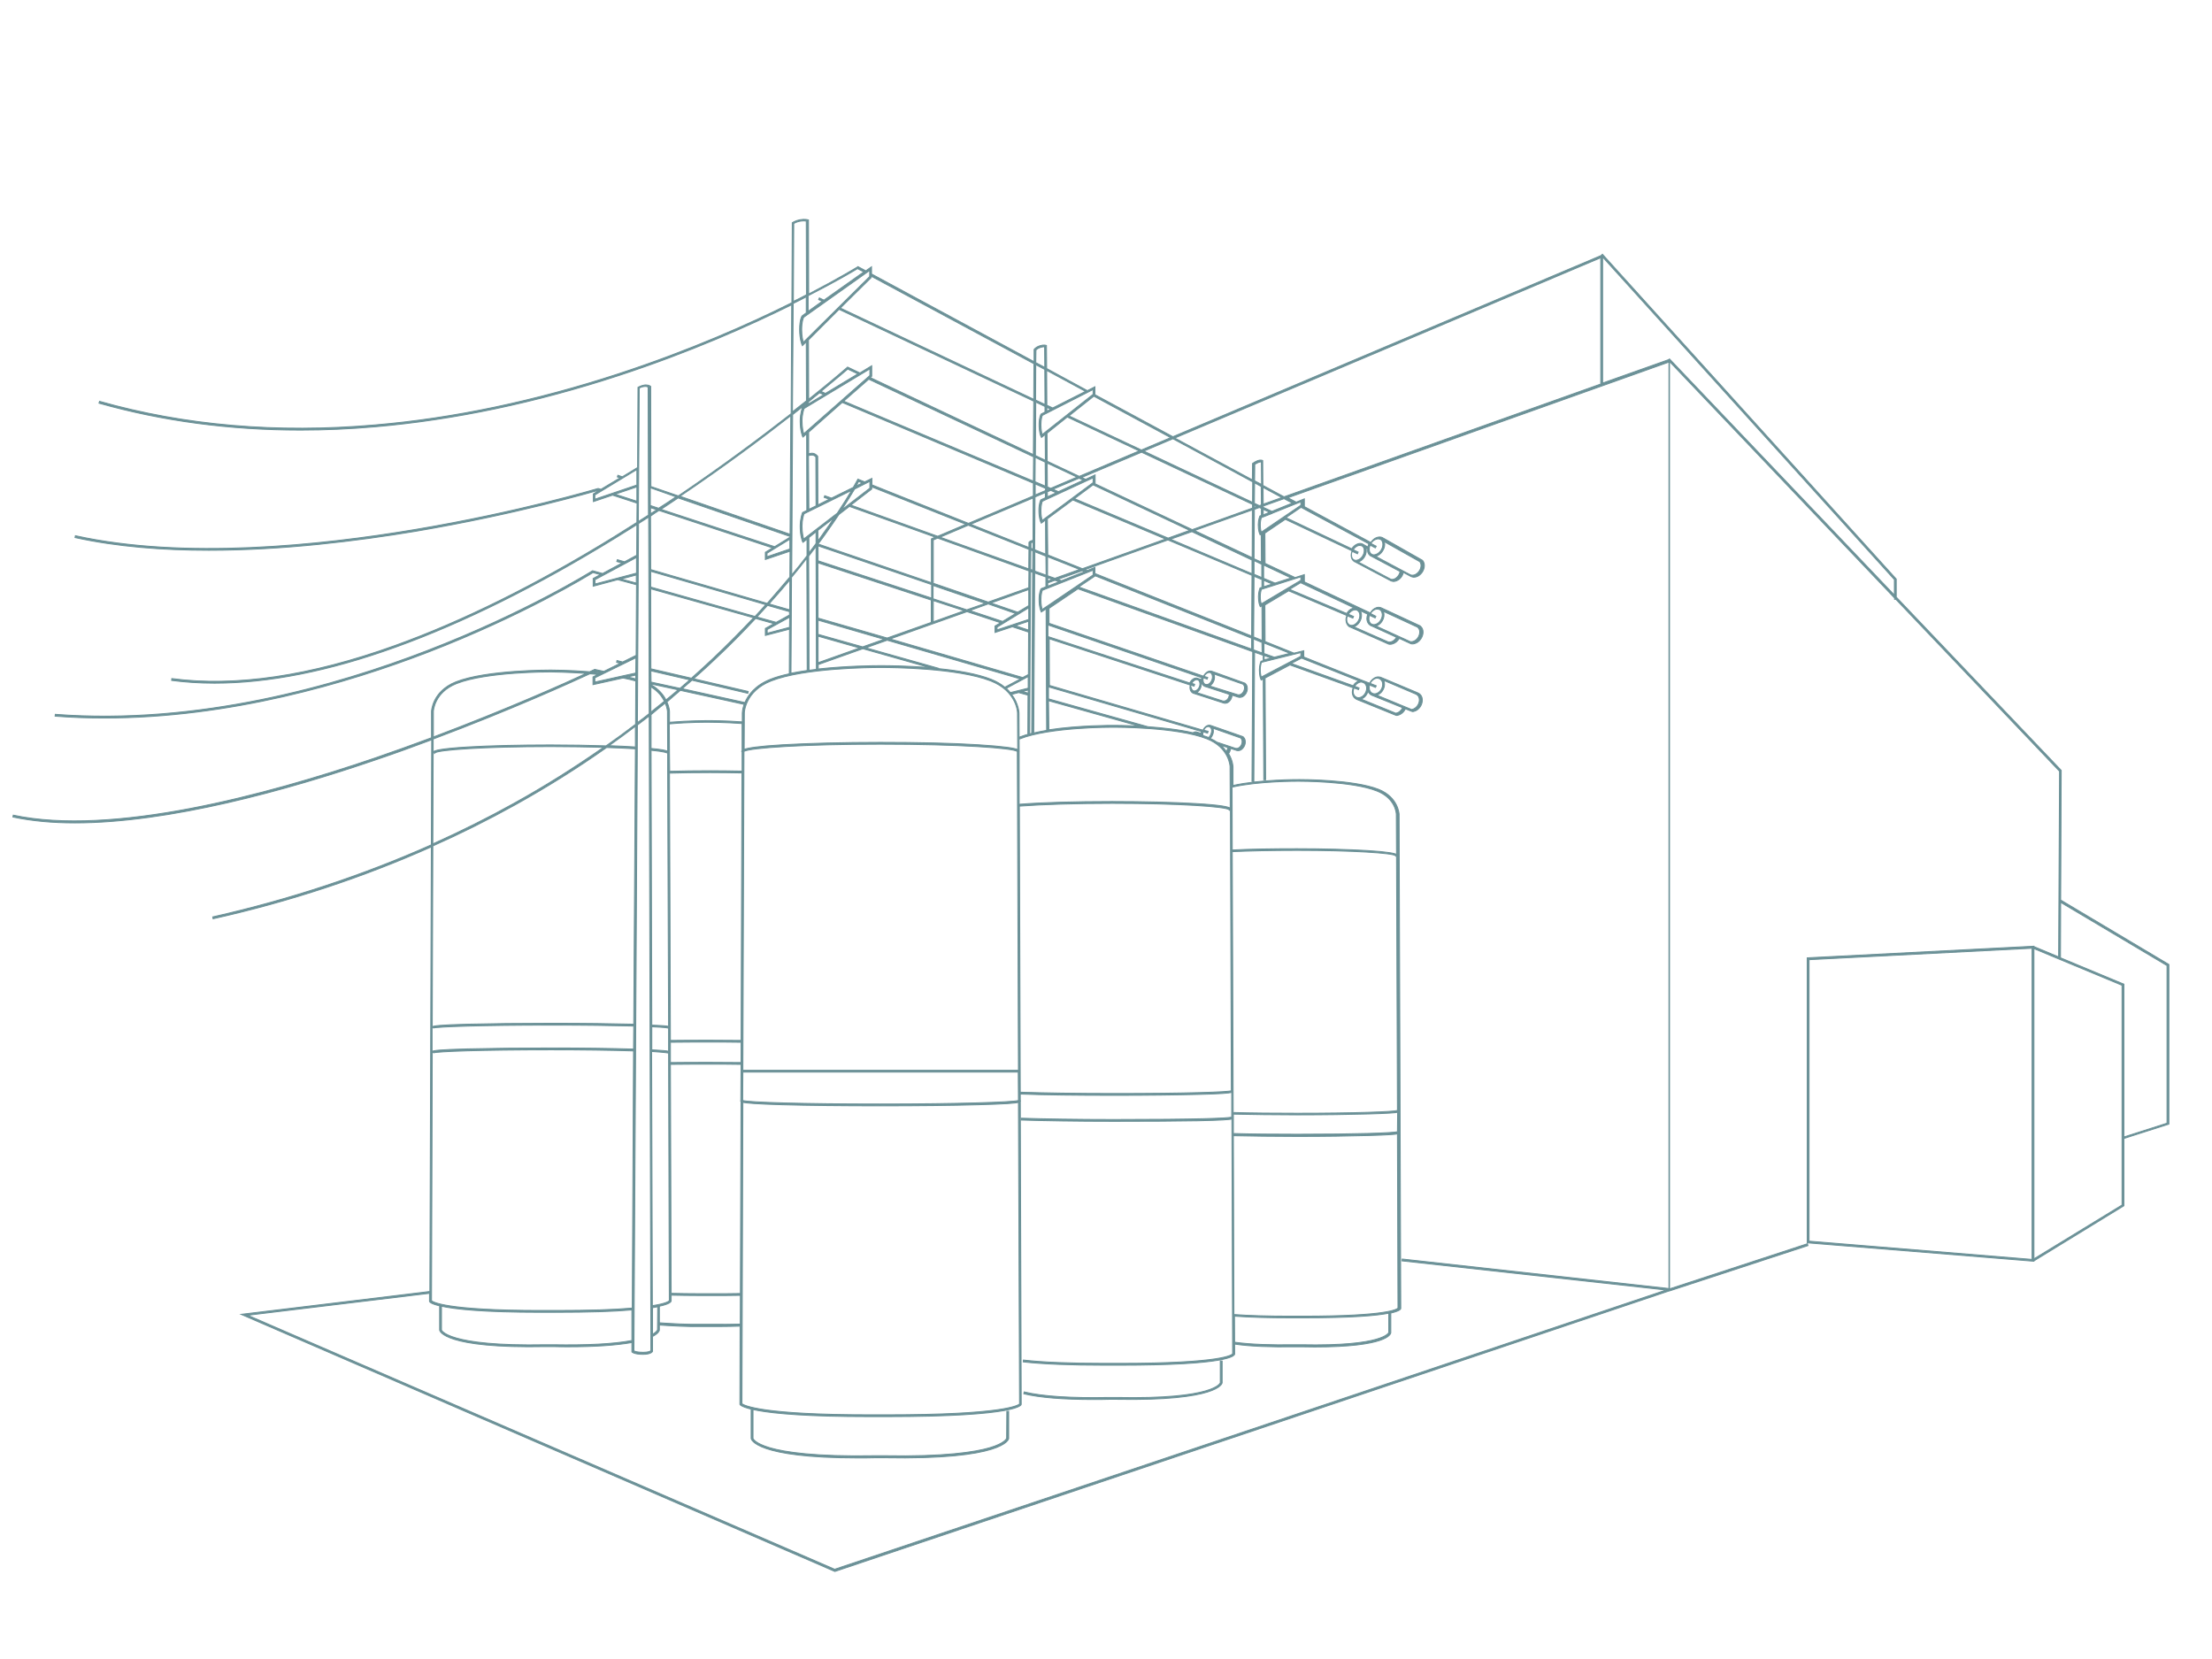 <svg width="1200" height="900" viewBox="0 0 1200 900" fill="none" xmlns="http://www.w3.org/2000/svg">
<g id="STATCOM">
<g id="Vector">
<path d="M662 750.122C662 750.222 659.3 759.222 605.6 758.122H601.6C581.1 758.522 565.6 757.522 555.6 755.122L555.4 756.122C564.1 758.222 576.8 759.222 593.3 759.222C596 759.222 598.8 759.222 601.6 759.122H605.6C660.8 760.122 662.9 750.622 663 750.222V738.322H662V750.122Z" fill="#6B9197"/>
<path d="M546.1 780.222C546.1 780.222 545.4 782.922 536.8 785.422C528.9 787.722 512.6 790.322 479.6 789.722H474.9C441.9 790.322 425.6 787.722 417.7 785.422C409.2 782.922 408.5 780.322 408.5 780.322V764.822H407.5V780.422C407.6 780.822 409.8 790.922 465.3 790.922C468.4 790.922 471.6 790.922 475 790.822H479.7C544.6 792.022 547.1 780.922 547.2 780.422V765.622H546.2L546.1 780.222Z" fill="#6B9197"/>
<path d="M1176.6 523.222L1118 488.322L1117.9 488.522L1118.2 417.922L1028.7 323.922V314.122L869.3 137.922L868.6 138.622L636.3 236.922L594 214.122V209.822L589.9 211.922L567.8 199.922L567.7 187.422L567.4 187.322C567.3 187.322 566.3 186.922 564.3 187.522C561.7 188.322 561.1 189.522 561 189.622V196.222L472.8 148.622V144.722L469.7 146.922L465.4 144.622L465.2 144.822C465 144.922 455.4 150.822 438.7 159.522L438.6 119.322L438.2 119.222C438.1 119.222 436.6 118.722 433.9 119.222C431.8 119.622 430.1 120.622 430 120.722L429.8 120.822L429.6 164.222C406.8 175.622 374.2 190.122 335.4 202.822C290.4 217.522 246 226.922 203.5 230.522C150.4 235.122 100.1 230.822 54 217.722L53.7 218.722C88 228.422 124.6 233.322 163 233.322C176.3 233.322 189.9 232.722 203.6 231.522C246.2 227.822 290.6 218.522 335.7 203.722C374.2 191.122 406.7 176.622 429.5 165.322L429.2 224.422C413.4 236.722 392.4 252.522 368 269.022L353.1 263.922L353 209.622C353 209.622 352.1 208.822 350.4 208.822C350.1 208.822 349.8 208.822 349.4 208.922C347.6 209.222 346.1 210.122 346.1 210.122L345.9 253.622L337.5 258.722V258.622L335.2 257.822L334.9 258.722L336.4 259.222L325.9 265.522V265.422L324.6 265.022H324.4C324 265.122 281.4 277.822 225.4 287.222C173.7 295.922 99.8 303.622 40.9 290.622L40.7 291.622C63.4 296.622 88.3 298.522 113.3 298.522C153.4 298.522 193.7 293.522 225.5 288.222C279.9 279.022 321.6 266.822 324.5 266.022L324.8 266.122L321.9 267.922V272.122L332.3 268.622L345.5 272.922L345.6 272.522L345.5 283.422C341.4 286.022 337.3 288.622 333.1 291.222C290.9 317.222 250.9 337.022 214.2 350.222C168.4 366.722 127.7 372.722 93.2 368.122L93.1 369.122C100.6 370.122 108.4 370.622 116.4 370.622C145.6 370.622 178.5 364.122 214.5 351.122C251.2 337.922 291.3 318.022 333.6 292.022C337.6 289.522 341.6 287.022 345.5 284.622L345.4 301.222L338.7 304.822V304.722L334.9 303.622L334.6 304.622L337.5 305.422L326.9 311.122L321.5 309.622L321.3 309.722C320.9 309.922 285.3 332.322 231.8 352.922C182.4 372.022 107.4 393.422 30 387.522L29.9 388.522C38.9 389.222 47.8 389.522 56.6 389.522C124.5 389.522 188.4 370.722 232.2 353.822C283.8 333.922 318.8 312.422 321.7 310.622L325.7 311.722L321.8 313.822V318.022L335.3 314.422V314.522L345.3 317.222L345.1 355.522L337.8 359.122L334.7 358.322L334.5 359.322L336.5 359.822L327.6 364.222L322.6 363.122L322.4 363.222C322.3 363.222 321.5 363.622 319.9 364.422C308.8 363.522 299.3 363.522 299.2 363.522H298.1C297.8 363.522 263.7 363.422 247.3 369.922C234.5 375.022 234.1 385.822 234.1 385.922V400.222C224.4 403.822 214.2 407.522 203.7 411.122C143.7 431.622 60.8 453.622 7.2 442.222L7 443.222C17.3 445.422 28.6 446.422 40.6 446.422C91.7 446.422 155.4 428.822 204.1 412.122C214.5 408.622 224.6 404.922 234.2 401.322L234 458.322C196.7 474.922 157 488.022 115.4 497.422L115.6 498.422C157.2 489.122 196.8 476.022 234 459.422L233.2 700.622L130.8 713.022L452.7 852.422L452.9 852.522L905.2 700.422L905.6 700.322H905.7L980.8 675.722L980.5 674.722L905.7 699.222V196.122L1027.8 324.422V325.122H1028.5L1117.3 418.422L1116.8 519.122L1103.4 513.522V513.322L980.4 519.622V674.222L1103.4 684.222V684.022L1152.2 654.122V617.622L1176.6 609.822V523.222ZM868.4 139.822V208.222H868.7L696.6 269.522L685.1 263.322L685 249.822L684.7 249.722C684.7 249.722 683.7 249.322 682.2 249.922C680.7 250.522 679.7 251.322 679.7 251.322L679.5 251.422L679.4 260.322L637.3 237.622L868.4 139.822ZM743.7 294.822C744.4 293.722 745.4 292.822 746.6 292.522C746.9 292.422 747.3 292.322 747.6 292.322C748 292.322 748.3 292.422 748.7 292.522L749.1 292.722C749.8 293.222 750.2 294.122 750.2 295.322C750.2 297.722 748.5 300.122 746.3 300.822C745.4 301.122 744.5 301.022 743.9 300.522C743.2 300.022 742.8 299.122 742.8 297.922C742.8 297.122 743 296.422 743.3 295.722L746.1 297.222L746.6 296.322L743.7 294.822ZM750.9 293.822L770.1 304.622L770.3 304.822C770.7 305.322 770.9 306.022 770.9 306.822C770.9 309.022 769.2 311.322 767.2 311.922C766.7 312.022 766.2 312.122 765.7 312.022L765.1 311.822L746.3 301.822C746.4 301.822 746.5 301.822 746.6 301.722C749.1 300.922 751.2 298.022 751.2 295.322C751.1 294.822 751 294.322 750.9 293.822ZM743.2 301.322C743.4 301.522 743.6 301.622 743.9 301.722L759.9 310.222L759.5 310.122C759.2 312.022 757.7 313.722 756.1 314.222C755.6 314.322 755.2 314.422 754.8 314.322L754.3 314.122L736.7 304.822C736.8 304.822 736.8 304.822 736.9 304.822C739.3 304.122 741.2 301.422 741.2 298.722C741.2 298.222 741.1 297.822 741 297.322L741.5 297.622L742 296.722L739.2 295.122C738.4 294.722 737.5 294.722 736.6 295.022C735.3 295.422 734.1 296.522 733.3 297.722L697.6 280.822L705.8 275.222L742.6 295.022C742.2 295.922 742 296.822 742 297.722C741.7 299.422 742.3 300.622 743.2 301.322ZM733.6 299.122L736.4 300.422L736.8 299.522L734.1 298.222C734.8 297.222 735.7 296.322 736.8 296.022C737.1 295.922 737.4 295.922 737.7 295.922C738.2 295.922 738.7 296.022 739.1 296.322C739.8 296.822 740.1 297.622 740.1 298.722C740.1 300.922 738.5 303.222 736.5 303.822C735.6 304.122 734.8 304.022 734.2 303.522C733.5 303.022 733.2 302.222 733.2 301.122C733.1 300.422 733.3 299.822 733.6 299.122ZM705.7 274.122L684.2 288.722C684 288.022 683.7 286.722 683.7 284.722C683.7 282.722 684.1 281.322 684.3 280.822L689.9 278.622H690V278.522L705.7 272.222V274.122ZM743.5 332.822C744.2 331.722 745.2 330.822 746.3 330.522C746.6 330.422 746.9 330.422 747.2 330.422C747.6 330.422 747.9 330.522 748.2 330.622L748.5 330.722C748.6 330.722 748.6 330.822 748.7 330.822C749.4 331.322 749.8 332.222 749.9 333.422C749.9 335.722 748.3 338.122 746.2 338.722C745.3 339.022 744.5 338.822 743.8 338.422C743.1 337.922 742.7 337.022 742.6 335.822C742.6 335.122 742.7 334.422 743 333.822L746 335.222L746.4 334.322L743.5 332.822ZM746.5 339.622C748.9 338.922 750.9 336.122 750.8 333.422C750.8 332.822 750.7 332.222 750.4 331.622L769 340.222L769.4 340.622C769.9 341.222 770.2 341.922 770.2 342.822C770.2 345.122 768.6 347.522 766.4 348.022C766 348.122 765.6 348.122 765.2 348.122L764.9 348.022L746.5 339.622ZM743.2 339.122C743.5 339.322 743.8 339.522 744.2 339.622L757.6 345.722C756.9 346.922 755.8 347.922 754.6 348.222C754.2 348.322 753.8 348.322 753.4 348.322L753 348.222L734.4 340.022C736.9 339.222 738.7 336.422 738.6 333.622C738.6 332.722 738.3 331.922 737.8 331.222L742 333.222C741.7 334.022 741.5 334.822 741.5 335.722C741.6 337.222 742.2 338.422 743.2 339.122ZM731 334.122L733.9 335.322L734.3 334.422L731.5 333.222C732.1 332.222 733.1 331.422 734.1 331.022C734.4 330.922 734.8 330.822 735.1 330.822C735.6 330.822 736.1 330.922 736.5 331.222C737.2 331.722 737.7 332.622 737.7 333.722C737.8 336.022 736.2 338.422 734.2 339.122C733.3 339.422 732.5 339.322 731.8 338.822C731.1 338.322 730.6 337.422 730.6 336.322C730.5 335.622 730.7 334.822 731 334.122ZM733.8 330.022C732.5 330.422 731.3 331.522 730.6 332.822L699.6 319.722L705.6 316.122L734.7 329.822C734.4 329.922 734.1 329.922 733.8 330.022ZM705.7 314.822L684.2 327.622C684 326.922 683.7 325.622 683.7 323.622C683.7 321.722 684.1 320.222 684.3 319.722L705.7 312.922V314.822ZM740 370.522C740.1 370.522 740.2 370.622 740.2 370.622C740.9 371.222 741.4 372.122 741.4 373.322C741.4 375.622 739.8 377.922 737.7 378.422C736.8 378.622 736 378.422 735.3 377.922C734.6 377.322 734.1 376.422 734.1 375.222C734.1 374.522 734.3 373.822 734.5 373.222L737 374.122L737.3 373.222L734.9 372.322C735.6 371.222 736.6 370.422 737.7 370.122C738 370.022 738.2 370.022 738.5 370.022C738.7 370.022 738.9 370.022 739.1 370.122L740 370.522ZM743.3 370.722C744 369.422 745.1 368.322 746.4 368.022C746.7 367.922 746.9 367.922 747.2 367.922C747.4 367.922 747.7 367.922 747.9 368.022L748.6 368.322C748.7 368.422 748.8 368.422 748.9 368.522C749.6 369.122 750.1 370.022 750.1 371.222C750.1 373.522 748.5 375.822 746.4 376.322C745.5 376.522 744.7 376.322 744 375.822C743.3 375.222 742.8 374.322 742.8 373.122C742.8 372.622 742.9 372.122 743 371.622L746.2 372.922L746.6 372.022L743.3 370.722ZM742.1 375.022C742.4 375.622 742.8 376.222 743.3 376.622C743.6 376.822 743.8 376.922 744.1 377.122L760.9 383.922C760.2 385.422 759 386.522 757.6 386.822C757.5 386.822 757.3 386.922 757.2 386.922L738.3 379.222C740.1 378.722 741.6 377.022 742.1 375.022ZM746.9 377.122C749.3 376.422 751.1 373.822 751.1 371.122C751.1 370.422 750.9 369.722 750.7 369.122L767.8 376.422L768.4 376.722C769.4 377.222 770 378.322 770 379.722C770 382.022 768.3 384.322 766.2 384.822C766.1 384.822 765.9 384.922 765.8 384.922L746.9 377.122ZM742 371.422C742 371.322 742 371.322 741.9 371.222H742C742 371.322 742 371.422 742 371.422ZM734.1 372.022L700.5 359.922L706.1 357.022L737.2 369.422C735.9 369.822 734.8 370.722 734.1 372.022ZM705.7 356.022L684.2 367.322C684 366.622 683.7 365.322 683.7 363.222C683.7 361.322 684.1 359.922 684.3 359.322L705.7 354.022V356.022ZM685.8 357.922V355.622L689.6 357.022L685.8 357.922ZM691.3 356.522L685.7 354.522V348.822L699.8 354.422L691.3 356.522ZM684.7 354.222L680 352.522V346.622L684.6 348.522L684.7 354.222ZM653.2 366.922C653.6 366.122 654.2 365.522 654.9 365.122C655.3 364.922 655.6 364.822 655.9 364.822C656 364.822 656.2 364.822 656.3 364.822H656.4C656.5 364.822 656.6 364.822 656.6 364.922C657.2 365.222 657.6 365.822 657.7 366.622C658 368.322 657 370.422 655.6 371.122C655 371.422 654.3 371.422 653.8 371.222C653.2 370.922 652.8 370.322 652.7 369.522C652.6 368.922 652.6 368.322 652.8 367.722L654.9 368.422L655.2 367.522L653.2 366.922ZM646.1 371.722L647.8 372.222L648.1 371.222L646.5 370.722C646.9 370.022 647.4 369.422 648.1 369.022C648.4 368.822 648.8 368.722 649.1 368.722C649.2 368.722 649.3 368.722 649.5 368.722L649.8 368.822C649.8 368.822 649.8 368.822 649.9 368.822C650.4 369.122 650.8 369.622 650.9 370.422C651.2 372.022 650.3 373.922 648.9 374.622C648.3 374.922 647.7 374.922 647.3 374.722C646.8 374.422 646.4 373.922 646.3 373.122C645.9 372.722 645.9 372.222 646.1 371.722ZM651.6 370.422C651.6 370.122 651.5 369.922 651.4 369.622L651.5 369.722L651.7 369.222C651.7 369.422 651.7 369.622 651.8 369.922C652 371.022 652.6 371.922 653.5 372.322C653.7 372.422 653.9 372.522 654.1 372.522L667 376.722H666.9C666.9 378.122 666.1 379.622 664.9 380.122C664.6 380.322 664.2 380.322 663.9 380.322H663.5L649.2 375.722C650.9 374.722 652 372.422 651.6 370.422ZM656.2 372.122C658 371.122 659.2 368.722 658.8 366.522C658.7 366.222 658.6 365.922 658.5 365.622L674.2 371.122L674.4 371.222C674.7 371.522 675 372.022 675.1 372.522C675.4 374.122 674.4 376.122 673 376.722C672.6 376.922 672.3 376.922 672 376.922H671.6L656.2 372.122ZM651.8 368.722L649.6 367.922C648.9 367.722 648.2 367.822 647.5 368.222C646.6 368.722 645.9 369.522 645.4 370.522L568.5 345.322V339.022L651.9 367.622C651.8 367.922 651.8 368.322 651.8 368.722ZM653 396.122C653.4 395.422 653.9 394.722 654.5 394.422C655.1 394.122 655.7 394.022 656.2 394.322C656.8 394.622 657.2 395.222 657.3 395.922C657.5 397.222 656.8 399.122 655.7 400.122C655.5 400.022 655.4 400.022 655.2 399.922C654.4 399.622 653.5 399.322 652.6 399.022C652.5 398.422 652.5 397.722 652.7 397.022L655.1 397.722L655.4 396.722L653 396.122ZM668.4 427.022C682.9 423.722 703.7 423.822 703.9 423.822H704.8C705.1 423.822 733.5 423.722 747 429.122C757.1 433.122 757.5 441.322 757.5 441.722L757.6 463.522C756.5 462.922 753 462.122 741.8 461.422C731.6 460.822 718 460.422 703.6 460.422C690.1 460.422 677.4 460.622 668.5 461.122L668.4 427.022ZM758.4 709.622C758 710.122 753.6 714.022 706.6 714.022H700.2C687.9 714.022 677.6 713.722 669.4 713.122L669.1 616.122C678.8 616.322 691.1 616.522 703.8 616.522C718.3 616.522 732 616.322 742.4 616.022C752.9 615.722 756.7 615.422 758.1 615.122L758.4 709.622ZM758.1 614.322H757.9C757.9 614.122 758 614.022 758.1 614.022V614.322ZM758.1 613.922C756.6 614.622 735.5 615.322 703.8 615.322C691.1 615.322 678.8 615.222 669.1 614.922V604.422C678.8 604.622 691.2 604.822 703.9 604.822C718.4 604.822 732.1 604.622 742.5 604.322C752.9 604.022 756.7 603.722 758.2 603.422L758.1 613.922ZM757.9 602.822C757.9 602.722 758 602.622 758 602.522V602.822H757.9ZM703.8 603.922C691.1 603.922 678.8 603.822 669 603.522L668.5 462.022C677.3 461.622 690 461.322 703.6 461.322C734 461.322 755.8 462.822 757.1 464.222C757.1 464.222 757.1 464.122 757.1 464.022H757.6L758.1 602.422C756.3 603.122 735.2 603.922 703.8 603.922ZM553.1 761.622C552.3 762.422 544.4 767.522 480.9 767.522H471.9C412.9 767.522 403.7 762.422 402.5 761.522L403 598.022C405 598.422 410.3 598.922 424.3 599.322C438.5 599.722 457.4 599.922 477.5 599.922C497.6 599.922 516.6 599.722 530.9 599.322C545.3 598.922 550.6 598.522 552.5 598.022L553.1 761.622ZM401.6 718.322C396.9 718.422 391.3 718.522 385.7 718.422H382.1C372.5 718.622 364 718.022 357.8 717.622H357.7V708.622C363.3 707.422 364.1 706.222 364.1 705.722V702.622C368.9 702.722 374.2 702.822 379.8 702.822H386.6C391.8 702.822 396.7 702.822 401.3 702.722V701.722C396.8 701.822 391.8 701.822 386.6 701.822H379.8C374.2 701.822 368.9 701.722 364.1 701.622L363.7 577.422C370.6 577.322 378 577.322 385.6 577.322C391.2 577.322 396.8 577.322 402 577.422V576.422C396.8 576.422 391.2 576.322 385.6 576.322C378 576.322 370.7 576.322 363.7 576.422V565.422C370.7 565.322 378.1 565.322 385.7 565.322C391.2 565.322 396.6 565.322 402 565.422V564.422C396.7 564.422 391.2 564.322 385.7 564.322C378.1 564.322 370.7 564.322 363.7 564.422L363.2 419.422C370.2 419.222 377.7 419.122 385.3 419.122C391.2 419.122 397 419.222 402.5 419.322L402 580.522V580.722L401.9 597.222H401.8C401.8 597.322 401.8 597.522 402 597.622L401.6 718.322ZM356.7 721.422C356.7 721.422 356.4 722.522 354 723.822V709.422C355 709.222 355.9 709.122 356.8 708.922L356.7 721.422ZM342.8 727.222C332.8 729.122 318.4 729.822 300.1 729.522H296.1C242.3 730.522 239.5 721.522 239.5 721.522V708.622C246.7 710.222 261.8 711.922 293.5 711.922H301.1C319.4 711.922 332.7 711.522 342.8 710.622V727.222ZM343 709.622C332.9 710.522 319.6 710.922 301.3 710.922H293.7C240.7 710.922 234.6 706.122 234.1 705.622L234.5 570.922H235.3C235.3 571.122 235.2 571.222 235.1 571.222C236.6 570.422 261.4 569.522 298.9 569.522C315.5 569.522 331.3 569.722 343.7 570.122L343 709.622ZM299.1 556.122C316.7 556.122 332.1 556.322 343.8 556.622L343.7 569.122C331.3 568.722 315.5 568.522 298.9 568.522C281.8 568.522 265.8 568.722 253.6 569.022C238.1 569.422 235 569.922 234.4 570.422V557.422H235.2C235.2 557.622 235.1 557.722 235 557.722C236.6 557.022 261.5 556.122 299.1 556.122ZM345.8 393.322C347.9 391.722 350.1 390.022 352.2 388.422L353.1 732.722C352.8 733.022 351.8 733.622 348.9 733.622C345.8 733.622 344.4 733.122 343.9 732.822L345.8 393.322ZM344.7 405.222C340.5 404.922 335.6 404.722 330.4 404.522C335.2 401.122 340 397.622 344.7 394.022V405.222ZM352.9 275.422L356.3 276.522C355.2 277.222 354 278.022 352.9 278.722V275.422ZM357.5 276.922L419.1 297.222L415.2 299.622V303.522L428.6 299.022L428.5 313.022C424.7 317.522 420.6 322.322 416.2 327.322L353.1 309.022L353 309.422L352.9 280.022C354.4 278.922 355.9 277.922 357.5 276.922ZM455.2 167.822L560.8 217.622L560.6 246.622L472.1 204.822L472.9 204.122V198.422L466.5 202.322L459.8 199.122L459.6 199.322C459.4 199.522 451.8 206.122 438.7 216.622L438.6 184.422L455.2 167.822ZM566.9 220.522V223.522L564.8 224.622L564.7 224.722C564.7 224.822 563.7 226.322 563.7 230.422C563.7 234.522 564.6 236.622 564.7 236.722L565 237.322L567 235.722L567.1 249.722L561.7 247.122L561.9 218.122L566.9 220.522ZM561.8 217.022L561.9 197.822L566.8 200.422L566.9 219.422L561.8 217.022ZM567.9 223.022V221.022L570 222.022L567.9 223.022ZM579 226.222L618 244.622L585.5 258.422L568.1 250.222L568 235.022L579 226.222ZM684.2 263.922L684.3 273.922L683.2 274.322L680.5 273.022L680.6 261.922L684.2 263.922ZM680.6 260.822L680.7 251.922C681 251.722 681.8 251.222 682.8 250.822C683.4 250.622 684 250.522 684.3 250.622L684.4 262.822L680.6 260.822ZM681.9 274.722L680.5 275.222V274.122L681.9 274.722ZM679.5 272.522L620.5 244.722L636.3 238.022L679.6 261.422L679.5 272.522ZM679.5 273.622V275.622L646.8 287.322L594 262.422L594.1 262.322V257.622L589 260.022L586.8 259.022L619.3 245.322L679.5 273.622ZM589.8 309.522L588.5 309.022L633.6 292.922L679.2 312.122L679 345.022L594 311.122V307.822L589.8 309.522ZM557.8 376.022L554.6 375.122L557.8 374.322V376.022ZM557.8 373.322L548.1 375.722C547.5 374.922 546.7 374.222 545.9 373.422L557.8 367.022V373.322ZM403 581.622H552.4L552.5 597.022C549 597.922 520.3 598.922 477.4 598.922C435.1 598.922 406.6 598.022 402.9 597.022L403 581.622ZM403 580.622L403.6 407.622C406.8 405.722 436.4 403.722 477.7 403.722C520.1 403.722 550.2 405.822 551.9 407.722L552.5 580.622H403ZM362.2 418.622L362.7 556.822C361.6 556.522 359.1 556.322 353.6 556.122L353.2 407.022C360.5 407.722 361.9 408.422 362.2 408.622V418.622ZM362.7 571.322C362.6 571.222 362.6 571.222 362.6 571.022H362.7V571.322ZM362.7 557.722C362.6 557.622 362.6 557.622 362.6 557.422H362.7V557.722ZM471.9 200.122V203.722L436 235.322C435.7 234.222 435.1 231.922 435.1 228.322C435.1 224.822 436 222.222 436.2 221.622L471.9 200.122ZM447.8 213.422L445.4 212.322C453.6 205.622 458.7 201.222 459.9 200.222L465.4 202.822L447.8 213.422ZM560.4 293.122C558.9 293.422 558.4 293.922 558.3 294.122L558.2 294.222V297.022L526.6 284.422L560.5 270.122L560.4 293.122ZM559.3 294.522C559.4 294.422 559.8 294.222 560.4 294.122V297.822L559.3 297.422V294.522ZM561.5 269.622L567.1 267.222V270.022L564.7 271.122L564.6 271.222C564.6 271.322 563.6 272.822 563.6 276.922C563.6 281.022 564.5 283.122 564.6 283.222L564.9 283.822L567.2 282.122L567.3 300.622L561.3 298.222L561.5 269.622ZM568.2 269.522V266.822L570 266.022L573 267.322L568.2 269.522ZM568.2 265.722V265.222L568.7 265.422L568.2 265.722ZM567.2 266.122L561.6 268.522V262.522L567.2 264.922V266.122ZM568.2 281.422L582 271.222L632.3 292.422L587.2 308.522L568.4 301.022L568.2 281.422ZM582.9 270.522L593 263.022L645.4 287.722L633.7 291.922L582.9 270.522ZM593 261.822L565.4 282.322C565.1 281.422 564.7 279.722 564.7 277.022C564.7 273.822 565.3 272.322 565.5 271.922L593 259.222V261.822ZM574.2 266.722L571.2 265.422L585.4 259.422L587.6 260.522L574.2 266.722ZM570 264.922L568.2 264.122L568.1 251.222L584.3 258.822L570 264.922ZM567.1 263.722L561.5 261.322L561.6 248.122L567 250.722L567.1 263.722ZM560.6 261.022L457.7 217.622L471.3 205.722L560.7 247.822L560.6 261.022ZM456.9 218.322L560.6 262.122V269.022L525.4 283.922L473 263.022V259.522L469.1 261.422L465.4 259.922L465.2 260.322C465.2 260.322 464.4 261.822 462.9 264.422L451.1 270.222L447.4 268.922L447.1 269.822L449.9 270.822L443.7 273.922L443.6 247.522L443.5 247.422C443.4 247.322 442.1 245.522 439.8 245.922C439.4 246.022 439.1 246.122 438.7 246.222V234.422L456.9 218.322ZM505.3 292.322V316.122L443.8 295.122C445.2 293.322 446.5 291.522 447.7 289.822C450.5 285.922 452.9 282.322 455.1 279.122L460.8 274.722L507.4 291.422L505.7 292.122L505.3 292.322ZM557.9 365.922L554.7 367.622V367.522L482.9 346.622L524.6 331.822L542.8 337.822L539.8 339.622V343.122L549.2 340.022L558 342.922L557.9 365.922ZM537.7 368.522C530.1 365.522 519.4 363.722 509.1 362.722V362.522L469.7 351.422L481.3 347.322L553.6 368.322L545.1 372.822C543.2 371.222 540.7 369.722 537.7 368.522ZM505.3 337.622L481.3 346.122L443.8 335.322L443.7 305.322L505.2 325.522V337.622H505.3ZM506.3 325.822L523.1 331.322L506.3 337.322V325.822ZM443.8 345.122L466.3 351.522L443.8 359.522V345.122ZM443.8 344.122V336.422L479.6 346.822L468 350.922L443.8 344.122ZM443.9 362.922V360.522L468.1 351.922L504.5 362.222C491.9 361.122 480.9 361.122 478.8 361.122C478.6 361.122 478.4 361.122 478.4 361.122H477.2C477.2 361.122 477.1 361.122 476.8 361.122C474.2 361.122 459.3 361.222 443.9 362.922ZM558.1 329.722V336.022L540.9 341.722V340.222L558.1 329.722ZM550.8 339.422L558 337.022V341.822L550.8 339.422ZM558.1 328.522L552.1 332.122L537.6 327.122L558.1 319.822V328.522ZM551 332.822L543.9 337.122L526.1 331.222L536.1 327.622L551 332.822ZM524.5 330.822L506.2 324.822V317.622L534.5 327.322L524.5 330.822ZM505.3 324.422L443.8 304.222V296.122L505.4 317.122V324.422H505.3ZM443.7 293.422V287.722L452.5 280.922C450.8 283.522 448.9 286.222 446.8 289.122C445.8 290.622 444.8 292.022 443.7 293.422ZM471.9 261.122V264.822L456.6 276.622C459.7 271.822 462 267.922 463.6 265.322L471.9 261.122ZM464.5 263.622C465.1 262.422 465.6 261.622 465.8 261.222L467.8 262.022L464.5 263.622ZM461.6 274.022L472.9 265.322V264.122L524 284.422L508.7 290.922L461.6 274.022ZM438.6 247.222C439 247.022 439.4 246.922 439.9 246.922C441.4 246.622 442.3 247.522 442.6 247.922L442.7 274.422L438.8 276.322L438.6 247.222ZM462 266.022C460.2 269.122 457.6 273.322 454.2 278.422L436 292.422C435.7 291.422 435.1 289.022 435.1 285.422C435.1 281.922 435.9 279.422 436.2 278.722L462 266.022ZM442.7 288.522V294.822C441.5 296.522 440.2 298.222 438.8 300.022V291.622L442.7 288.522ZM442.7 296.522L442.9 363.122C441.6 363.322 440.3 363.422 438.9 363.622L438.7 301.722C440.1 299.822 441.5 298.122 442.7 296.522ZM437.9 363.722C434.9 364.122 431.9 364.722 429.1 365.222L429.4 313.222C432.4 309.622 435.2 306.122 437.7 302.822L437.9 363.722ZM404.1 381.122L370.1 373.622C371.9 372.122 373.6 370.522 375.4 369.022L405.7 376.122L405.9 375.122L376.3 368.222C380.2 364.822 384 361.322 387.7 357.822C395.8 350.222 403.2 342.722 409.9 335.522L419.9 338.322L415.2 340.922V344.722L428.3 341.322L428.2 365.522C424.4 366.322 420.9 367.322 417.9 368.522C409.6 371.822 405.8 377.122 404.1 381.122ZM353.1 363.922L374.2 368.822C372.4 370.322 370.7 371.922 368.9 373.422L353.2 370.022L353.1 363.922ZM353.1 362.822L353 319.422L408.8 335.122C402.2 342.122 394.9 349.522 387 357.022C383.1 360.722 379.1 364.322 375.1 367.922L353.1 362.822ZM428.3 340.322L416.2 343.522V341.522L428.4 334.822L428.3 340.322ZM428.4 330.822L417.2 327.622C421.3 323.122 425 318.722 428.5 314.622L428.4 330.822ZM428.3 331.822V333.622L421.1 337.622L410.6 334.722C412.6 332.622 414.5 330.522 416.4 328.422L428.3 331.822ZM409.6 334.422L353.2 318.522L353 319.022V309.922L415.4 328.022C413.5 330.122 411.6 332.322 409.6 334.422ZM353.1 371.022L367.9 374.222C365.7 376.122 363.5 377.922 361.3 379.722C359.9 377.022 357.5 373.922 353.2 371.422L353.1 371.522V371.022ZM369.1 374.522L403.7 382.122C402.7 384.822 402.7 386.822 402.7 386.822V391.622C393 390.922 384.9 390.922 384.8 390.922H383.9C383.8 390.922 374.1 390.922 363.2 391.822V386.022C363.2 385.822 363.1 383.622 361.8 380.822C364.2 378.622 366.7 376.622 369.1 374.522ZM363.2 408.422C363.2 408.322 363.2 408.322 363.2 408.222L363.1 392.722C374 391.722 383.7 391.822 383.8 391.822H384.7C384.8 391.822 392.9 391.822 402.6 392.522V407.122C402.4 407.322 402.4 407.522 402.4 407.722H402.6V418.322C397 418.222 391.2 418.122 385.4 418.122C377.7 418.122 370.3 418.222 363.3 418.422L363.2 408.422ZM530.6 404.022C516.5 403.122 497.7 402.722 477.7 402.722C457.7 402.722 438.9 403.222 424.8 404.022C410.9 404.822 405.7 405.822 403.7 406.522L403.8 386.722C403.8 386.222 404.3 374.922 418.3 369.422C436.3 362.322 472.8 362.122 476.9 362.122H478.9C483 362.122 519.4 362.322 537.5 369.422C551.5 374.922 552 386.222 552 386.722L552.1 406.622C550.1 405.822 544.9 404.922 530.6 404.022ZM558.1 318.822L536.1 326.622L506.3 316.422V292.922L508.7 291.922L558.2 309.722L558.1 318.822ZM510 291.422L525.3 284.922L558.2 298.022L558.1 308.622L510 291.422ZM559.2 298.422L560.3 298.822L560.2 309.322L559.1 308.922L559.2 298.422ZM561.4 299.322L567.4 301.722L567.5 312.022L561.4 309.822V299.322ZM568.3 302.022L585.7 308.922L572.3 313.722L568.3 312.322V302.022ZM570.9 314.322L568.4 315.222V313.422L570.9 314.322ZM568.4 318.022V316.222L572.3 314.822L574.5 315.622L568.4 318.022ZM575.9 315.022L573.8 314.322L587.1 309.622L588.4 310.122L575.9 315.022ZM635 292.522L646.6 288.422L679.2 303.822V311.222L635 292.522ZM648 287.822L679.4 276.622L679.3 302.522L648 287.822ZM444.6 213.122L446.9 214.122L438.6 219.122V218.022C440.7 216.222 442.7 214.622 444.6 213.122ZM437.6 219.622L435.4 220.922L435.3 221.122C435.3 221.222 434.1 224.122 434.1 228.422C434.1 233.722 435.3 236.422 435.3 236.522L435.6 237.122L437.6 235.322L437.7 276.922L435.4 278.022L435.3 278.222C435.3 278.322 434.1 281.222 434.1 285.522C434.1 290.822 435.3 293.522 435.3 293.622L435.6 294.222L437.8 292.522V301.522C435.3 304.822 432.5 308.322 429.5 311.922L430 224.922C432.7 222.822 435.2 220.822 437.6 218.922V219.622ZM428.5 297.822L416.1 302.022V300.122L428.5 292.522V297.822ZM428.6 291.422L420 296.722L420.1 296.522L358.6 276.322C361.8 274.222 364.9 272.122 367.9 270.122L428.6 291.022V291.422ZM353.1 372.622C357 374.922 359.2 377.922 360.4 380.422C358 382.422 355.6 384.322 353.1 386.322V372.622ZM360.9 381.422C362 384.022 362.1 385.922 362.1 386.022L362.2 407.522C361 407.022 358.6 406.522 353.2 406.022V387.722C355.7 385.522 358.3 383.422 360.9 381.422ZM362.7 557.822V570.322C361.6 570.022 359.1 569.822 353.6 569.522V557.022C360.8 557.322 362.3 557.622 362.7 557.822ZM362.7 571.322L363.1 705.622C362.9 705.822 361.7 707.122 353.9 708.322L353.5 570.422C360.9 570.922 362.4 571.222 362.7 571.322ZM552.9 407.722C553 407.622 553 407.522 552.9 407.422L552.8 386.822C552.8 386.822 552.7 381.822 548.8 376.722L552.6 375.722L557.7 377.122L557.6 398.122H558.6L559.1 310.122L560.2 310.522L559.7 397.822C557.2 398.422 554.9 399.122 552.9 399.922L553.3 400.822C569.4 394.422 603.2 394.522 603.5 394.522H604.6C604.9 394.522 638.7 394.422 654.8 400.822C666.9 405.622 667.3 415.722 667.3 415.822L667.4 438.422C666.4 437.722 662.6 436.722 648.6 435.922C636.5 435.222 620.4 434.822 603.3 434.822C583.5 434.822 565.2 435.322 552.9 436.322V407.722ZM568.8 380.122L618 393.922C610.4 393.522 604.8 393.522 604.7 393.522H603.7C603.4 393.522 585.1 393.422 569 395.922L568.8 380.122ZM662.4 404.322L666 405.522C666 406.322 665.7 407.122 665.3 407.722C664.6 406.622 663.6 405.422 662.4 404.322ZM660.2 402.622C659.2 401.922 658 401.222 656.6 400.622C657.7 399.422 658.5 397.522 658.2 395.822C658.1 395.522 658.1 395.222 657.9 395.022L673 400.322L673.1 400.422C673.4 400.722 673.7 401.122 673.8 401.722C674.1 403.322 673.2 405.122 671.8 405.822C671.5 406.022 671.1 406.022 670.8 406.022H670.4L660.2 402.622ZM651.5 397.822L649.3 397.122C648.7 396.922 648 397.022 647.3 397.422L647.2 397.522C639.6 395.722 630.5 394.822 622.7 394.222L568.8 379.122V372.622L651.8 396.822C651.6 397.122 651.6 397.522 651.5 397.822ZM567.8 396.222C565.4 396.622 563 397.122 560.8 397.622L561.3 310.822L567.4 313.022V318.322L564.9 319.322L564.7 319.522C564.7 319.622 563.7 321.122 563.7 325.222C563.7 329.322 564.6 331.422 564.7 331.522L564.9 332.022L567.5 330.322L567.8 396.222ZM567.5 329.222L565.4 330.622C565.1 329.822 564.7 328.022 564.7 325.322C564.7 322.122 565.3 320.622 565.5 320.222L593 309.322V311.922L567.5 329.222ZM594 312.522V312.322L679 346.222V352.122L585.2 318.422L594 312.522ZM680.1 345.522L680.3 312.622L684.6 314.422V318.622L683.6 318.922L683.5 319.122C683.5 319.222 682.7 320.922 682.7 323.622C682.7 326.922 683.4 328.522 683.5 328.622L683.7 329.122L684.6 328.622L684.7 347.422L680.1 345.522ZM685.5 318.322V314.822L690.2 316.822L685.5 318.322ZM691.7 316.322L685.5 313.722V306.522L700.4 313.522L691.7 316.322ZM684.5 313.322L680.3 311.522V304.122L684.5 306.122V313.322ZM680.3 303.122L680.5 276.322L683.2 275.322L684.3 275.822V279.622L683.7 279.822L683.5 279.922L683.4 280.122C683.4 280.222 682.6 281.922 682.6 284.622C682.6 287.922 683.3 289.522 683.4 289.622L683.6 290.122L684.2 289.722L684.3 304.922L680.3 303.122ZM685.3 279.322V276.322L688.7 277.922L685.3 279.322ZM690 277.422L685.3 275.222V274.522L696.6 270.522L701.1 272.922L690 277.422ZM685.3 273.522L685.2 264.422L695.4 269.922L685.3 273.522ZM619.2 244.122L579.9 225.622L593.4 214.922L635.1 237.422L619.2 244.122ZM593 213.922L565.4 235.722C565.1 234.822 564.7 233.122 564.7 230.422C564.7 227.222 565.3 225.722 565.5 225.322L593 211.322V213.922ZM588.9 212.322L571.1 221.322L567.9 219.822L567.8 200.922L588.9 212.322ZM562 189.922C562.2 189.722 562.8 188.922 564.6 188.422C565.6 188.122 566.4 188.122 566.7 188.122L566.8 199.322L561.9 196.722L562 189.922ZM560.9 197.322L560.8 216.622L455.9 167.122L472.5 150.722L472.6 150.622V149.822L560.9 197.322ZM471.7 150.122L435.8 185.722C435.5 184.622 434.9 182.322 434.9 178.822C434.9 174.422 435.8 172.522 436 172.122L471.8 146.722V150.122H471.7ZM465.2 145.722L468.6 147.522L447 162.822L444.5 161.622L444.1 162.522L446.1 163.422L438.4 168.922V160.422C454.1 152.422 463.6 146.722 465.2 145.722ZM430.6 121.222C431.1 120.922 432.4 120.322 433.9 120.022C435.6 119.722 436.8 119.822 437.4 119.922L437.5 159.922C435.3 161.122 432.9 162.322 430.4 163.522L430.6 121.222ZM430.3 164.622C432.8 163.422 435.2 162.222 437.4 161.022V169.722L435.2 171.322L435.1 171.422C435 171.522 433.8 173.422 433.8 178.722C433.8 184.022 435 186.722 435 186.822L435.3 187.522L437.4 185.422L437.5 217.422C435.1 219.322 432.6 221.322 429.9 223.422L430.3 164.622ZM429 225.522L428.6 289.822L368.9 269.222C392.8 253.122 413.4 237.722 429 225.522ZM366.7 269.522C363.6 271.622 360.5 273.722 357.3 275.722L352.8 274.222V264.622L366.7 269.522ZM322.7 268.522L345.5 254.722V263.122L322.7 270.822V268.522ZM333.7 268.122L345.5 264.122V271.922L333.7 268.122ZM346.8 210.522C347.3 210.222 348.2 209.822 349.2 209.722C349.5 209.722 349.7 209.622 350 209.622C350.8 209.622 351.3 209.822 351.6 210.022L351.8 279.422C350 280.622 348.2 281.722 346.3 282.922L346.8 210.522ZM351.9 280.522L352.2 387.122C350.1 388.822 348 390.422 345.8 392.022L346.4 284.022C348.2 282.922 350.1 281.722 351.9 280.522ZM344.9 368.322C343.5 367.922 342 367.522 340.4 367.222L344.9 366.222V368.322ZM322.7 314.522L345.3 302.422V310.922L322.8 316.822V314.522H322.7ZM337 314.122L345.2 311.922V316.322L337 314.122ZM344.9 365.122L338 366.622L322.7 370.022V367.722L345 356.822L344.9 365.122ZM322.6 364.322L326.1 365.122C324.7 365.022 323.3 364.822 321.9 364.722C322.1 364.522 322.4 364.422 322.6 364.322ZM235.1 385.922C235.1 385.822 235.5 375.622 247.7 370.822C263.9 364.422 297.8 364.522 298.1 364.522H299.2C299.3 364.522 307.7 364.622 318 365.322C306.8 370.522 275.2 384.722 235.1 399.822V385.922ZM320 365.522C321.4 365.622 322.9 365.722 324.3 365.922L321.7 367.222V371.422L338 367.822C340.5 368.322 342.8 368.822 344.9 369.422L344.8 392.922C339.6 396.922 334.2 400.822 328.8 404.622C319.6 404.322 309.2 404.122 298.7 404.122C281.8 404.122 265.8 404.522 253.8 405.222C238.9 406.122 235.7 407.122 235 407.922V400.922C277.4 385.022 310.5 369.922 320 365.522ZM235 408.422H235.8C235.8 408.522 235.8 408.522 235.8 408.522C237.2 406.822 262.8 405.022 298.7 405.022C308.7 405.022 318.5 405.222 327.4 405.422C311.8 416.322 295.6 426.522 278.8 435.822C264.6 443.722 249.9 451.022 234.8 457.822L235 408.422ZM279.3 436.722C296.6 427.122 313.2 416.722 329.1 405.522C334.8 405.722 340.1 405.922 344.7 406.222L343.8 555.622C332.1 555.322 316.7 555.122 299.1 555.122C282 555.122 265.9 555.322 253.7 555.622C238.5 556.022 235.2 556.522 234.5 557.022L234.8 458.922C250.1 452.122 264.9 444.722 279.3 436.722ZM134.4 713.522L233 701.622V706.022C233.1 706.322 233.8 707.322 238.5 708.422V721.622C238.6 722.022 240.7 731.622 296.1 730.522H300.1C303 730.622 305.8 730.622 308.4 730.622C322.8 730.622 334.3 729.822 342.8 728.322V733.422C342.8 733.422 343.9 734.722 348.8 734.722C353.4 734.722 354 733.122 354 733.122V725.022C357.3 723.322 357.7 721.822 357.7 721.622V718.822C363.9 719.222 372.5 719.822 382.1 719.622H385.7C387.3 719.622 388.9 719.622 390.4 719.622C394.3 719.622 398.1 719.522 401.5 719.422L401.4 761.922C401.4 761.922 404.2 768.522 471.8 768.522H480.8C553.7 768.522 554 761.922 554 761.922L553.5 597.622C553.6 597.522 553.6 597.422 553.6 597.222H553.5L553 437.322C565.2 436.422 583.5 435.822 603.4 435.822C639.7 435.822 665.5 437.622 666.9 439.322V439.222H667.5L668 592.022H667.8C667.8 591.822 667.9 591.722 668 591.722C666.6 592.422 643.9 593.222 604.6 593.222C584.6 593.222 566 592.922 553.8 592.522V593.522C566.1 594.022 584.6 594.222 604.7 594.222C622.2 594.222 638.2 594.022 649.9 593.722C662.5 593.422 666.7 593.022 668.2 592.622V606.322H667.8C667.8 606.122 667.9 606.022 668 606.022C666.8 606.622 649.4 607.322 604.2 607.322C584.6 607.322 566.3 607.022 554.1 606.622V607.622C566.4 608.022 584.7 608.322 604.3 608.322C622.9 608.322 638.6 608.222 649.7 608.022C662.9 607.722 667.1 607.422 668.3 607.022L668.7 734.422C668.4 734.922 663.6 739.622 607 739.622H599.4C580.6 739.622 565.7 739.022 555.2 737.822L555.1 738.822C565.7 740.022 580.6 740.622 599.5 740.622H607.1C666.5 740.622 669.8 735.522 669.8 734.522L669.7 714.022C677.9 714.622 688.2 714.922 700.5 714.922H706.9C733.6 714.922 746.8 713.722 753.4 712.422V722.822C753.4 722.922 751 730.422 706 729.522H702.6C689.3 729.722 678.4 729.322 670.3 728.222L670.2 729.222C678.4 730.422 689.3 730.822 702.7 730.622H706.1C708.6 730.622 710.9 730.722 713.2 730.722C752.1 730.722 754.4 723.922 754.5 723.022V712.322C759.3 711.222 759.9 710.222 759.9 709.822L759 441.722C759 441.622 758.6 432.522 747.9 428.222C734.2 422.822 705.6 422.922 705.3 422.922H704.4C704.2 422.922 683.5 422.822 668.9 426.122V416.022C668.9 415.922 668.8 412.622 666.5 408.822C667.1 408.022 667.5 407.022 667.6 406.022L670.9 407.122L671.5 407.222H671.6C672.1 407.222 672.5 407.122 673 406.922C674.7 406.022 675.9 403.722 675.5 401.722C675.4 400.922 675 400.322 674.5 399.822L674.3 399.622L656.7 393.522C656 393.322 655.3 393.422 654.6 393.822C653.8 394.222 653.1 395.122 652.6 396.122L569.3 371.822L569.2 346.522L645.7 371.622C645.5 372.322 645.5 373.022 645.6 373.722C645.8 374.822 646.4 375.622 647.2 376.022C647.4 376.122 647.6 376.222 647.8 376.222L663.9 381.422L664.5 381.522H664.6C665 381.522 665.5 381.422 665.9 381.222C667.3 380.522 668.3 378.822 668.4 377.122L671.8 378.222L672.4 378.322C672.5 378.322 672.5 378.322 672.6 378.322C673.1 378.322 673.5 378.222 674 378.022C675.8 377.122 677 374.822 676.6 372.722C676.5 371.922 676.1 371.322 675.6 370.822L675.4 370.622L657.3 364.122C656.6 363.922 655.8 364.022 655.1 364.422C654.2 364.922 653.4 365.822 652.9 366.822L569.1 338.122V330.022L584.8 319.422L679.6 353.522L679.2 423.822H680.2L680.6 353.822L685.3 355.522V358.422L684.1 358.722L684 358.922C684 359.022 683.2 360.722 683.2 363.422C683.2 366.722 683.9 368.322 684 368.422L684.2 368.922L685.3 368.322L685.6 423.022H686.6L686.3 367.822L699.8 360.722L734.1 373.122C733.8 373.922 733.6 374.722 733.6 375.522C733.6 376.922 734.2 378.222 735.2 378.922C735.5 379.122 735.7 379.222 736 379.422L757.2 388.022L757.6 388.122H757.7C757.9 388.122 758.1 388.122 758.3 388.022C760 387.622 761.6 386.322 762.4 384.522L765.9 385.922L766.3 386.022H766.4C766.6 386.022 766.8 386.022 767 385.922C769.6 385.322 771.6 382.622 771.6 379.822C771.6 378.122 770.8 376.622 769.4 376.022L768.8 375.722L749.5 367.622C749.3 367.522 749.1 367.422 749 367.422L748.7 367.322C748.1 367.222 747.4 367.122 746.8 367.322C745.2 367.722 743.8 369.022 743 370.622L740.9 369.822C740.6 369.722 740.4 369.522 740.1 369.522L707.3 356.422V353.022L702 354.322L686.3 348.022L686.2 328.222L699.1 320.522L730.7 333.922C730.3 334.822 730.1 335.722 730.2 336.622C730.3 338.022 730.9 339.222 731.9 339.922C732.2 340.122 732.5 340.222 732.8 340.322L753.3 349.422L753.8 349.522C754 349.522 754.1 349.522 754.3 349.522C754.7 349.522 755.1 349.422 755.4 349.322C756.9 348.922 758.2 347.822 759.1 346.322L765.4 349.222L765.9 349.322C766.1 349.322 766.2 349.322 766.4 349.322C766.8 349.322 767.2 349.222 767.5 349.122C770 348.422 772 345.622 772 342.922C772 341.722 771.6 340.722 770.9 340.022L770.4 339.522L749.5 329.822C748.7 329.422 747.7 329.322 746.8 329.622C745.4 330.022 744.2 331.122 743.4 332.522L707.5 315.622L707.6 315.522V311.722L702.6 313.322L686.3 305.622L686.2 289.222L697.3 281.722L733.5 298.822C733.2 299.622 733 300.422 733 301.222C733 302.622 733.5 303.722 734.4 304.422C734.6 304.622 734.8 304.722 735.1 304.822L754.6 315.122L755.3 315.322C755.6 315.422 755.8 315.422 756.1 315.422C756.5 315.422 756.8 315.322 757.2 315.222C759.2 314.622 760.9 312.722 761.3 310.522L765.6 312.822L766.3 313.022C766.6 313.122 766.8 313.122 767.1 313.122C767.5 313.122 767.9 313.022 768.3 312.922C770.7 312.222 772.7 309.522 772.7 306.822C772.7 305.822 772.4 304.922 771.9 304.222L771.6 303.922L749.9 291.622C749.1 291.222 748.1 291.222 747.1 291.522C745.7 291.922 744.5 293.022 743.7 294.322L707.4 274.722L707.6 274.522V270.622L703.2 272.422L698.7 270.022L905.4 196.422V699.022L760.7 683.022L760.6 684.022L903.9 699.822L452.8 851.322L134.4 713.522ZM905.7 194.722L905.2 195.122L869.4 207.822V139.422L1027.7 314.422V322.822L905.7 194.722ZM1102.4 683.222L981.4 673.322V520.622L1102.4 514.422V683.222ZM1151.2 653.722L1103.4 682.922V514.622L1151.2 534.522V653.722ZM1175.6 609.322L1152.2 616.822V533.922L1117.6 519.522H1117.8L1117.9 489.522L1175.6 523.822V609.322Z" fill="#6B9197"/>
<path d="M362.7 571.322C362.6 571.222 362.6 571.222 362.6 571.022H362.7V571.322ZM362.7 571.322L363.1 705.622C362.9 705.822 361.7 707.122 353.9 708.322L353.5 570.422C360.9 570.922 362.4 571.222 362.7 571.322ZM662 750.122C662 750.222 659.3 759.222 605.6 758.122H601.6C581.1 758.522 565.6 757.522 555.6 755.122L555.4 756.122C564.1 758.222 576.8 759.222 593.3 759.222C596 759.222 598.8 759.222 601.6 759.122H605.6C660.8 760.122 662.9 750.622 663 750.222V738.322H662V750.122ZM546.1 780.222C546.1 780.222 545.4 782.922 536.8 785.422C528.9 787.722 512.6 790.322 479.6 789.722H474.9C441.9 790.322 425.6 787.722 417.7 785.422C409.2 782.922 408.5 780.322 408.5 780.322V764.822H407.5V780.422C407.6 780.822 409.8 790.922 465.3 790.922C468.4 790.922 471.6 790.922 475 790.822H479.7C544.6 792.022 547.1 780.922 547.2 780.422V765.622H546.2L546.1 780.222ZM1176.6 523.222L1118 488.322L1117.9 488.522L1118.2 417.922L1028.7 323.922V314.122L869.3 137.922L868.6 138.622L636.3 236.922L594 214.122V209.822L589.9 211.922L567.8 199.922L567.7 187.422L567.4 187.322C567.3 187.322 566.3 186.922 564.3 187.522C561.7 188.322 561.1 189.522 561 189.622V196.222L472.8 148.622V144.722L469.7 146.922L465.4 144.622L465.2 144.822C465 144.922 455.4 150.822 438.7 159.522L438.6 119.322L438.2 119.222C438.1 119.222 436.6 118.722 433.9 119.222C431.8 119.622 430.1 120.622 430 120.722L429.8 120.822L429.6 164.222C406.8 175.622 374.2 190.122 335.4 202.822C290.4 217.522 246 226.922 203.5 230.522C150.4 235.122 100.1 230.822 54 217.722L53.7 218.722C88 228.422 124.6 233.322 163 233.322C176.3 233.322 189.9 232.722 203.6 231.522C246.2 227.822 290.6 218.522 335.7 203.722C374.2 191.122 406.7 176.622 429.5 165.322L429.2 224.422C413.4 236.722 392.4 252.522 368 269.022L353.1 263.922L353 209.622C353 209.622 352.1 208.822 350.4 208.822C350.1 208.822 349.8 208.822 349.4 208.922C347.6 209.222 346.1 210.122 346.1 210.122L345.9 253.622L337.5 258.722V258.622L335.2 257.822L334.9 258.722L336.4 259.222L325.9 265.522V265.422L324.6 265.022H324.4C324 265.122 281.4 277.822 225.4 287.222C173.7 295.922 99.8 303.622 40.9 290.622L40.7 291.622C63.4 296.622 88.3 298.522 113.3 298.522C153.4 298.522 193.7 293.522 225.5 288.222C279.9 279.022 321.6 266.822 324.5 266.022L324.8 266.122L321.9 267.922V272.122L332.3 268.622L345.5 272.922L345.6 272.522L345.5 283.422C341.4 286.022 337.3 288.622 333.1 291.222C290.9 317.222 250.9 337.022 214.2 350.222C168.4 366.722 127.7 372.722 93.2 368.122L93.1 369.122C100.6 370.122 108.4 370.622 116.4 370.622C145.6 370.622 178.5 364.122 214.5 351.122C251.2 337.922 291.3 318.022 333.6 292.022C337.6 289.522 341.6 287.022 345.5 284.622L345.4 301.222L338.7 304.822V304.722L334.9 303.622L334.6 304.622L337.5 305.422L326.9 311.122L321.5 309.622L321.3 309.722C320.9 309.922 285.3 332.322 231.8 352.922C182.4 372.022 107.4 393.422 30 387.522L29.9 388.522C38.9 389.222 47.8 389.522 56.6 389.522C124.5 389.522 188.4 370.722 232.2 353.822C283.8 333.922 318.8 312.422 321.7 310.622L325.7 311.722L321.8 313.822V318.022L335.3 314.422V314.522L345.3 317.222L345.1 355.522L337.8 359.122L334.7 358.322L334.5 359.322L336.5 359.822L327.6 364.222L322.6 363.122L322.4 363.222C322.3 363.222 321.5 363.622 319.9 364.422C308.8 363.522 299.3 363.522 299.2 363.522H298.1C297.8 363.522 263.7 363.422 247.3 369.922C234.5 375.022 234.1 385.822 234.1 385.922V400.222C224.4 403.822 214.2 407.522 203.7 411.122C143.7 431.622 60.8 453.622 7.2 442.222L7 443.222C17.3 445.422 28.6 446.422 40.6 446.422C91.7 446.422 155.4 428.822 204.1 412.122C214.5 408.622 224.6 404.922 234.2 401.322L234 458.322C196.7 474.922 157 488.022 115.4 497.422L115.6 498.422C157.2 489.122 196.8 476.022 234 459.422L233.2 700.622L130.8 713.022L452.7 852.422L452.9 852.522L905.2 700.422L905.6 700.322H905.7L980.8 675.722L980.5 674.722L905.7 699.222V196.122L1027.8 324.422V325.122H1028.5L1117.3 418.422L1116.8 519.122L1103.4 513.522V513.322L980.4 519.622V674.222L1103.4 684.222V684.022L1152.2 654.122V617.622L1176.6 609.822V523.222ZM868.4 139.822V208.222H868.7L696.6 269.522L685.1 263.322L685 249.822L684.7 249.722C684.7 249.722 683.7 249.322 682.2 249.922C680.7 250.522 679.7 251.322 679.7 251.322L679.5 251.422L679.4 260.322L637.3 237.622L868.4 139.822ZM743.7 294.822C744.4 293.722 745.4 292.822 746.6 292.522C746.9 292.422 747.3 292.322 747.6 292.322C748 292.322 748.3 292.422 748.7 292.522L749.1 292.722C749.8 293.222 750.2 294.122 750.2 295.322C750.2 297.722 748.5 300.122 746.3 300.822C745.4 301.122 744.5 301.022 743.9 300.522C743.2 300.022 742.8 299.122 742.8 297.922C742.8 297.122 743 296.422 743.3 295.722L746.1 297.222L746.6 296.322L743.7 294.822ZM750.9 293.822L770.1 304.622L770.3 304.822C770.7 305.322 770.9 306.022 770.9 306.822C770.9 309.022 769.2 311.322 767.2 311.922C766.7 312.022 766.2 312.122 765.7 312.022L765.1 311.822L746.3 301.822C746.4 301.822 746.5 301.822 746.6 301.722C749.1 300.922 751.2 298.022 751.2 295.322C751.1 294.822 751 294.322 750.9 293.822ZM743.2 301.322C743.4 301.522 743.6 301.622 743.9 301.722L759.9 310.222L759.5 310.122C759.2 312.022 757.7 313.722 756.1 314.222C755.6 314.322 755.2 314.422 754.8 314.322L754.3 314.122L736.7 304.822C736.8 304.822 736.8 304.822 736.9 304.822C739.3 304.122 741.2 301.422 741.2 298.722C741.2 298.222 741.1 297.822 741 297.322L741.5 297.622L742 296.722L739.2 295.122C738.4 294.722 737.5 294.722 736.6 295.022C735.3 295.422 734.1 296.522 733.3 297.722L697.6 280.822L705.8 275.222L742.6 295.022C742.2 295.922 742 296.822 742 297.722C741.7 299.422 742.3 300.622 743.2 301.322ZM733.6 299.122L736.4 300.422L736.8 299.522L734.1 298.222C734.8 297.222 735.7 296.322 736.8 296.022C737.1 295.922 737.4 295.922 737.7 295.922C738.2 295.922 738.7 296.022 739.1 296.322C739.8 296.822 740.1 297.622 740.1 298.722C740.1 300.922 738.5 303.222 736.5 303.822C735.6 304.122 734.8 304.022 734.2 303.522C733.5 303.022 733.2 302.222 733.2 301.122C733.1 300.422 733.3 299.822 733.6 299.122ZM705.7 274.122L684.2 288.722C684 288.022 683.7 286.722 683.7 284.722C683.7 282.722 684.1 281.322 684.3 280.822L689.9 278.622H690V278.522L705.7 272.222V274.122ZM743.5 332.822C744.2 331.722 745.2 330.822 746.3 330.522C746.6 330.422 746.9 330.422 747.2 330.422C747.6 330.422 747.9 330.522 748.2 330.622L748.5 330.722C748.6 330.722 748.6 330.822 748.7 330.822C749.4 331.322 749.8 332.222 749.9 333.422C749.9 335.722 748.3 338.122 746.2 338.722C745.3 339.022 744.5 338.822 743.8 338.422C743.1 337.922 742.7 337.022 742.6 335.822C742.6 335.122 742.7 334.422 743 333.822L746 335.222L746.4 334.322L743.5 332.822ZM746.5 339.622C748.9 338.922 750.9 336.122 750.8 333.422C750.8 332.822 750.7 332.222 750.4 331.622L769 340.222L769.4 340.622C769.9 341.222 770.2 341.922 770.2 342.822C770.2 345.122 768.6 347.522 766.4 348.022C766 348.122 765.6 348.122 765.2 348.122L764.9 348.022L746.5 339.622ZM743.2 339.122C743.5 339.322 743.8 339.522 744.2 339.622L757.6 345.722C756.9 346.922 755.8 347.922 754.6 348.222C754.2 348.322 753.8 348.322 753.4 348.322L753 348.222L734.4 340.022C736.9 339.222 738.7 336.422 738.6 333.622C738.6 332.722 738.3 331.922 737.8 331.222L742 333.222C741.7 334.022 741.5 334.822 741.5 335.722C741.6 337.222 742.2 338.422 743.2 339.122ZM731 334.122L733.9 335.322L734.3 334.422L731.5 333.222C732.1 332.222 733.1 331.422 734.1 331.022C734.4 330.922 734.8 330.822 735.1 330.822C735.6 330.822 736.1 330.922 736.5 331.222C737.2 331.722 737.7 332.622 737.7 333.722C737.8 336.022 736.2 338.422 734.2 339.122C733.3 339.422 732.5 339.322 731.8 338.822C731.1 338.322 730.6 337.422 730.6 336.322C730.5 335.622 730.7 334.822 731 334.122ZM733.8 330.022C732.5 330.422 731.3 331.522 730.6 332.822L699.6 319.722L705.6 316.122L734.7 329.822C734.4 329.922 734.1 329.922 733.8 330.022ZM705.7 314.822L684.2 327.622C684 326.922 683.7 325.622 683.7 323.622C683.7 321.722 684.1 320.222 684.3 319.722L705.7 312.922V314.822ZM740 370.522C740.1 370.522 740.2 370.622 740.2 370.622C740.9 371.222 741.4 372.122 741.4 373.322C741.4 375.622 739.8 377.922 737.7 378.422C736.8 378.622 736 378.422 735.3 377.922C734.6 377.322 734.1 376.422 734.1 375.222C734.1 374.522 734.3 373.822 734.5 373.222L737 374.122L737.3 373.222L734.9 372.322C735.6 371.222 736.6 370.422 737.7 370.122C738 370.022 738.2 370.022 738.5 370.022C738.7 370.022 738.9 370.022 739.1 370.122L740 370.522ZM743.3 370.722C744 369.422 745.1 368.322 746.4 368.022C746.7 367.922 746.9 367.922 747.2 367.922C747.4 367.922 747.7 367.922 747.9 368.022L748.6 368.322C748.7 368.422 748.8 368.422 748.9 368.522C749.6 369.122 750.1 370.022 750.1 371.222C750.1 373.522 748.5 375.822 746.4 376.322C745.5 376.522 744.7 376.322 744 375.822C743.3 375.222 742.8 374.322 742.8 373.122C742.8 372.622 742.9 372.122 743 371.622L746.2 372.922L746.6 372.022L743.3 370.722ZM742.1 375.022C742.4 375.622 742.8 376.222 743.3 376.622C743.6 376.822 743.8 376.922 744.1 377.122L760.9 383.922C760.2 385.422 759 386.522 757.6 386.822C757.5 386.822 757.3 386.922 757.2 386.922L738.3 379.222C740.1 378.722 741.6 377.022 742.1 375.022ZM746.9 377.122C749.3 376.422 751.1 373.822 751.1 371.122C751.1 370.422 750.9 369.722 750.7 369.122L767.8 376.422L768.4 376.722C769.4 377.222 770 378.322 770 379.722C770 382.022 768.3 384.322 766.2 384.822C766.1 384.822 765.9 384.922 765.8 384.922L746.9 377.122ZM742 371.422C742 371.322 742 371.322 741.9 371.222H742C742 371.322 742 371.422 742 371.422ZM734.1 372.022L700.5 359.922L706.1 357.022L737.2 369.422C735.9 369.822 734.8 370.722 734.1 372.022ZM705.7 356.022L684.2 367.322C684 366.622 683.7 365.322 683.7 363.222C683.7 361.322 684.1 359.922 684.3 359.322L705.7 354.022V356.022ZM685.8 357.922V355.622L689.6 357.022L685.8 357.922ZM691.3 356.522L685.7 354.522V348.822L699.8 354.422L691.3 356.522ZM684.7 354.222L680 352.522V346.622L684.6 348.522L684.7 354.222ZM653.2 366.922C653.6 366.122 654.2 365.522 654.9 365.122C655.3 364.922 655.6 364.822 655.9 364.822C656 364.822 656.2 364.822 656.3 364.822H656.4C656.5 364.822 656.6 364.822 656.6 364.922C657.2 365.222 657.6 365.822 657.7 366.622C658 368.322 657 370.422 655.6 371.122C655 371.422 654.3 371.422 653.8 371.222C653.2 370.922 652.8 370.322 652.7 369.522C652.6 368.922 652.6 368.322 652.8 367.722L654.9 368.422L655.2 367.522L653.2 366.922ZM646.1 371.722L647.8 372.222L648.1 371.222L646.5 370.722C646.9 370.022 647.4 369.422 648.1 369.022C648.4 368.822 648.8 368.722 649.1 368.722C649.2 368.722 649.3 368.722 649.5 368.722L649.8 368.822C649.8 368.822 649.8 368.822 649.9 368.822C650.4 369.122 650.8 369.622 650.9 370.422C651.2 372.022 650.3 373.922 648.9 374.622C648.3 374.922 647.7 374.922 647.3 374.722C646.8 374.422 646.4 373.922 646.3 373.122C645.9 372.722 645.9 372.222 646.1 371.722ZM651.6 370.422C651.6 370.122 651.5 369.922 651.4 369.622L651.5 369.722L651.7 369.222C651.7 369.422 651.7 369.622 651.8 369.922C652 371.022 652.6 371.922 653.5 372.322C653.7 372.422 653.9 372.522 654.1 372.522L667 376.722H666.9C666.9 378.122 666.1 379.622 664.9 380.122C664.6 380.322 664.2 380.322 663.9 380.322H663.5L649.2 375.722C650.9 374.722 652 372.422 651.6 370.422ZM656.2 372.122C658 371.122 659.2 368.722 658.8 366.522C658.7 366.222 658.6 365.922 658.5 365.622L674.2 371.122L674.4 371.222C674.7 371.522 675 372.022 675.1 372.522C675.4 374.122 674.4 376.122 673 376.722C672.6 376.922 672.3 376.922 672 376.922H671.6L656.2 372.122ZM651.8 368.722L649.6 367.922C648.9 367.722 648.2 367.822 647.5 368.222C646.6 368.722 645.9 369.522 645.4 370.522L568.5 345.322V339.022L651.9 367.622C651.8 367.922 651.8 368.322 651.8 368.722ZM653 396.122C653.4 395.422 653.9 394.722 654.5 394.422C655.1 394.122 655.7 394.022 656.2 394.322C656.8 394.622 657.2 395.222 657.3 395.922C657.5 397.222 656.8 399.122 655.7 400.122C655.5 400.022 655.4 400.022 655.2 399.922C654.4 399.622 653.5 399.322 652.6 399.022C652.5 398.422 652.5 397.722 652.7 397.022L655.1 397.722L655.4 396.722L653 396.122ZM668.4 427.022C682.9 423.722 703.7 423.822 703.9 423.822H704.8C705.1 423.822 733.5 423.722 747 429.122C757.1 433.122 757.5 441.322 757.5 441.722L757.6 463.522C756.5 462.922 753 462.122 741.8 461.422C731.6 460.822 718 460.422 703.6 460.422C690.1 460.422 677.4 460.622 668.5 461.122L668.4 427.022ZM758.4 709.622C758 710.122 753.6 714.022 706.6 714.022H700.2C687.9 714.022 677.6 713.722 669.4 713.122L669.1 616.122C678.8 616.322 691.1 616.522 703.8 616.522C718.3 616.522 732 616.322 742.4 616.022C752.9 615.722 756.7 615.422 758.1 615.122L758.4 709.622ZM758.1 614.322H757.9C757.9 614.122 758 614.022 758.1 614.022V614.322ZM758.1 613.922C756.6 614.622 735.5 615.322 703.8 615.322C691.1 615.322 678.8 615.222 669.1 614.922V604.422C678.8 604.622 691.2 604.822 703.9 604.822C718.4 604.822 732.1 604.622 742.5 604.322C752.9 604.022 756.7 603.722 758.2 603.422L758.1 613.922ZM757.9 602.822C757.9 602.722 758 602.622 758 602.522V602.822H757.9ZM703.8 603.922C691.1 603.922 678.8 603.822 669 603.522L668.5 462.022C677.3 461.622 690 461.322 703.6 461.322C734 461.322 755.8 462.822 757.1 464.222C757.1 464.222 757.1 464.122 757.1 464.022H757.6L758.1 602.422C756.3 603.122 735.2 603.922 703.8 603.922ZM553.1 761.622C552.3 762.422 544.4 767.522 480.9 767.522H471.9C412.9 767.522 403.7 762.422 402.5 761.522L403 598.022C405 598.422 410.3 598.922 424.3 599.322C438.5 599.722 457.4 599.922 477.5 599.922C497.6 599.922 516.6 599.722 530.9 599.322C545.3 598.922 550.6 598.522 552.5 598.022L553.1 761.622ZM401.6 718.322C396.9 718.422 391.3 718.522 385.7 718.422H382.1C372.5 718.622 364 718.022 357.8 717.622H357.7V708.622C363.3 707.422 364.1 706.222 364.1 705.722V702.622C368.9 702.722 374.2 702.822 379.8 702.822H386.6C391.8 702.822 396.7 702.822 401.3 702.722V701.722C396.8 701.822 391.8 701.822 386.6 701.822H379.8C374.2 701.822 368.9 701.722 364.1 701.622L363.7 577.422C370.6 577.322 378 577.322 385.6 577.322C391.2 577.322 396.8 577.322 402 577.422V576.422C396.8 576.422 391.2 576.322 385.6 576.322C378 576.322 370.7 576.322 363.7 576.422V565.422C370.7 565.322 378.1 565.322 385.7 565.322C391.2 565.322 396.6 565.322 402 565.422V564.422C396.7 564.422 391.2 564.322 385.7 564.322C378.1 564.322 370.7 564.322 363.7 564.422L363.2 419.422C370.2 419.222 377.7 419.122 385.3 419.122C391.2 419.122 397 419.222 402.5 419.322L402 580.522V580.722L401.9 597.222H401.8C401.8 597.322 401.8 597.522 402 597.622L401.6 718.322ZM356.7 721.422C356.7 721.422 356.4 722.522 354 723.822V709.422C355 709.222 355.9 709.122 356.8 708.922L356.7 721.422ZM342.8 727.222C332.8 729.122 318.4 729.822 300.1 729.522H296.1C242.3 730.522 239.5 721.522 239.5 721.522V708.622C246.7 710.222 261.8 711.922 293.5 711.922H301.1C319.4 711.922 332.7 711.522 342.8 710.622V727.222ZM343 709.622C332.9 710.522 319.6 710.922 301.3 710.922H293.7C240.7 710.922 234.6 706.122 234.1 705.622L234.5 570.922H235.3C235.3 571.122 235.2 571.222 235.1 571.222C236.6 570.422 261.4 569.522 298.9 569.522C315.5 569.522 331.3 569.722 343.7 570.122L343 709.622ZM299.1 556.122C316.7 556.122 332.1 556.322 343.8 556.622L343.7 569.122C331.3 568.722 315.5 568.522 298.9 568.522C281.8 568.522 265.8 568.722 253.6 569.022C238.1 569.422 235 569.922 234.4 570.422V557.422H235.2C235.2 557.622 235.1 557.722 235 557.722C236.6 557.022 261.5 556.122 299.1 556.122ZM345.8 393.322C347.9 391.722 350.1 390.022 352.2 388.422L353.1 732.722C352.8 733.022 351.8 733.622 348.9 733.622C345.8 733.622 344.4 733.122 343.9 732.822L345.8 393.322ZM344.7 405.222C340.5 404.922 335.6 404.722 330.4 404.522C335.2 401.122 340 397.622 344.7 394.022V405.222ZM352.9 275.422L356.3 276.522C355.2 277.222 354 278.022 352.9 278.722V275.422ZM357.5 276.922L419.1 297.222L415.2 299.622V303.522L428.6 299.022L428.5 313.022C424.7 317.522 420.6 322.322 416.2 327.322L353.1 309.022L353 309.422L352.9 280.022C354.4 278.922 355.9 277.922 357.5 276.922ZM455.2 167.822L560.8 217.622L560.6 246.622L472.1 204.822L472.9 204.122V198.422L466.5 202.322L459.8 199.122L459.6 199.322C459.4 199.522 451.8 206.122 438.7 216.622L438.6 184.422L455.2 167.822ZM566.9 220.522V223.522L564.8 224.622L564.7 224.722C564.7 224.822 563.7 226.322 563.7 230.422C563.7 234.522 564.6 236.622 564.7 236.722L565 237.322L567 235.722L567.1 249.722L561.7 247.122L561.9 218.122L566.9 220.522ZM561.8 217.022L561.9 197.822L566.8 200.422L566.9 219.422L561.8 217.022ZM567.9 223.022V221.022L570 222.022L567.9 223.022ZM579 226.222L618 244.622L585.5 258.422L568.1 250.222L568 235.022L579 226.222ZM684.2 263.922L684.3 273.922L683.2 274.322L680.5 273.022L680.6 261.922L684.2 263.922ZM680.6 260.822L680.7 251.922C681 251.722 681.8 251.222 682.8 250.822C683.4 250.622 684 250.522 684.3 250.622L684.4 262.822L680.6 260.822ZM681.9 274.722L680.5 275.222V274.122L681.9 274.722ZM679.5 272.522L620.5 244.722L636.3 238.022L679.6 261.422L679.5 272.522ZM679.5 273.622V275.622L646.8 287.322L594 262.422L594.1 262.322V257.622L589 260.022L586.8 259.022L619.3 245.322L679.5 273.622ZM589.8 309.522L588.5 309.022L633.6 292.922L679.2 312.122L679 345.022L594 311.122V307.822L589.8 309.522ZM557.8 376.022L554.6 375.122L557.8 374.322V376.022ZM557.8 373.322L548.1 375.722C547.5 374.922 546.7 374.222 545.9 373.422L557.8 367.022V373.322ZM403 581.622H552.4L552.5 597.022C549 597.922 520.3 598.922 477.4 598.922C435.1 598.922 406.6 598.022 402.9 597.022L403 581.622ZM403 580.622L403.6 407.622C406.8 405.722 436.4 403.722 477.7 403.722C520.1 403.722 550.2 405.822 551.9 407.722L552.5 580.622H403ZM362.2 418.622L362.7 556.822C361.6 556.522 359.1 556.322 353.6 556.122L353.2 407.022C360.5 407.722 361.9 408.422 362.2 408.622V418.622ZM362.7 557.722C362.6 557.622 362.6 557.622 362.6 557.422H362.7V557.722ZM471.9 200.122V203.722L436 235.322C435.7 234.222 435.1 231.922 435.1 228.322C435.1 224.822 436 222.222 436.2 221.622L471.9 200.122ZM447.8 213.422L445.4 212.322C453.6 205.622 458.7 201.222 459.9 200.222L465.4 202.822L447.8 213.422ZM560.4 293.122C558.9 293.422 558.4 293.922 558.3 294.122L558.2 294.222V297.022L526.6 284.422L560.5 270.122L560.4 293.122ZM559.3 294.522C559.4 294.422 559.8 294.222 560.4 294.122V297.822L559.3 297.422V294.522ZM561.5 269.622L567.1 267.222V270.022L564.7 271.122L564.6 271.222C564.6 271.322 563.6 272.822 563.6 276.922C563.6 281.022 564.5 283.122 564.6 283.222L564.9 283.822L567.2 282.122L567.3 300.622L561.3 298.222L561.5 269.622ZM568.2 269.522V266.822L570 266.022L573 267.322L568.2 269.522ZM568.2 265.722V265.222L568.7 265.422L568.2 265.722ZM567.2 266.122L561.6 268.522V262.522L567.2 264.922V266.122ZM568.2 281.422L582 271.222L632.3 292.422L587.2 308.522L568.4 301.022L568.2 281.422ZM582.9 270.522L593 263.022L645.4 287.722L633.7 291.922L582.9 270.522ZM593 261.822L565.4 282.322C565.1 281.422 564.7 279.722 564.7 277.022C564.7 273.822 565.3 272.322 565.5 271.922L593 259.222V261.822ZM574.2 266.722L571.2 265.422L585.4 259.422L587.6 260.522L574.2 266.722ZM570 264.922L568.2 264.122L568.1 251.222L584.3 258.822L570 264.922ZM567.1 263.722L561.5 261.322L561.6 248.122L567 250.722L567.1 263.722ZM560.6 261.022L457.7 217.622L471.3 205.722L560.7 247.822L560.6 261.022ZM456.9 218.322L560.6 262.122V269.022L525.4 283.922L473 263.022V259.522L469.1 261.422L465.4 259.922L465.2 260.322C465.2 260.322 464.4 261.822 462.9 264.422L451.1 270.222L447.4 268.922L447.1 269.822L449.9 270.822L443.7 273.922L443.6 247.522L443.5 247.422C443.4 247.322 442.1 245.522 439.8 245.922C439.4 246.022 439.1 246.122 438.7 246.222V234.422L456.9 218.322ZM505.3 292.322V316.122L443.8 295.122C445.2 293.322 446.5 291.522 447.7 289.822C450.5 285.922 452.9 282.322 455.1 279.122L460.8 274.722L507.4 291.422L505.7 292.122L505.3 292.322ZM557.9 365.922L554.7 367.622V367.522L482.9 346.622L524.6 331.822L542.8 337.822L539.8 339.622V343.122L549.2 340.022L558 342.922L557.9 365.922ZM537.7 368.522C530.1 365.522 519.4 363.722 509.1 362.722V362.522L469.7 351.422L481.3 347.322L553.6 368.322L545.1 372.822C543.2 371.222 540.7 369.722 537.7 368.522ZM505.3 337.622L481.3 346.122L443.8 335.322L443.7 305.322L505.2 325.522V337.622H505.3ZM506.3 325.822L523.1 331.322L506.3 337.322V325.822ZM443.8 345.122L466.3 351.522L443.8 359.522V345.122ZM443.8 344.122V336.422L479.6 346.822L468 350.922L443.8 344.122ZM443.9 362.922V360.522L468.1 351.922L504.5 362.222C491.9 361.122 480.9 361.122 478.8 361.122C478.6 361.122 478.4 361.122 478.4 361.122H477.2C477.2 361.122 477.1 361.122 476.8 361.122C474.2 361.122 459.3 361.222 443.9 362.922ZM558.1 329.722V336.022L540.9 341.722V340.222L558.1 329.722ZM550.8 339.422L558 337.022V341.822L550.8 339.422ZM558.1 328.522L552.1 332.122L537.6 327.122L558.1 319.822V328.522ZM551 332.822L543.9 337.122L526.1 331.222L536.1 327.622L551 332.822ZM524.5 330.822L506.2 324.822V317.622L534.5 327.322L524.5 330.822ZM505.3 324.422L443.8 304.222V296.122L505.4 317.122V324.422H505.3ZM443.7 293.422V287.722L452.5 280.922C450.8 283.522 448.9 286.222 446.8 289.122C445.8 290.622 444.8 292.022 443.7 293.422ZM471.9 261.122V264.822L456.6 276.622C459.7 271.822 462 267.922 463.6 265.322L471.9 261.122ZM464.5 263.622C465.1 262.422 465.6 261.622 465.8 261.222L467.8 262.022L464.5 263.622ZM461.6 274.022L472.9 265.322V264.122L524 284.422L508.7 290.922L461.6 274.022ZM438.6 247.222C439 247.022 439.4 246.922 439.9 246.922C441.4 246.622 442.3 247.522 442.6 247.922L442.7 274.422L438.8 276.322L438.6 247.222ZM462 266.022C460.2 269.122 457.6 273.322 454.2 278.422L436 292.422C435.7 291.422 435.1 289.022 435.1 285.422C435.1 281.922 435.9 279.422 436.2 278.722L462 266.022ZM442.7 288.522V294.822C441.5 296.522 440.2 298.222 438.8 300.022V291.622L442.7 288.522ZM442.7 296.522L442.9 363.122C441.6 363.322 440.3 363.422 438.9 363.622L438.7 301.722C440.1 299.822 441.5 298.122 442.7 296.522ZM437.9 363.722C434.9 364.122 431.9 364.722 429.1 365.222L429.4 313.222C432.4 309.622 435.2 306.122 437.7 302.822L437.9 363.722ZM404.1 381.122L370.1 373.622C371.9 372.122 373.6 370.522 375.4 369.022L405.7 376.122L405.9 375.122L376.3 368.222C380.2 364.822 384 361.322 387.7 357.822C395.8 350.222 403.2 342.722 409.9 335.522L419.9 338.322L415.2 340.922V344.722L428.3 341.322L428.2 365.522C424.4 366.322 420.9 367.322 417.9 368.522C409.6 371.822 405.8 377.122 404.1 381.122ZM353.1 363.922L374.2 368.822C372.4 370.322 370.7 371.922 368.9 373.422L353.2 370.022L353.1 363.922ZM353.1 362.822L353 319.422L408.8 335.122C402.2 342.122 394.9 349.522 387 357.022C383.1 360.722 379.1 364.322 375.1 367.922L353.1 362.822ZM428.3 340.322L416.2 343.522V341.522L428.4 334.822L428.3 340.322ZM428.4 330.822L417.2 327.622C421.3 323.122 425 318.722 428.5 314.622L428.4 330.822ZM428.3 331.822V333.622L421.1 337.622L410.6 334.722C412.6 332.622 414.5 330.522 416.4 328.422L428.3 331.822ZM409.6 334.422L353.2 318.522L353 319.022V309.922L415.4 328.022C413.5 330.122 411.6 332.322 409.6 334.422ZM353.1 371.022L367.9 374.222C365.7 376.122 363.5 377.922 361.3 379.722C359.9 377.022 357.5 373.922 353.2 371.422L353.1 371.522V371.022ZM369.1 374.522L403.7 382.122C402.7 384.822 402.7 386.822 402.7 386.822V391.622C393 390.922 384.9 390.922 384.8 390.922H383.9C383.8 390.922 374.1 390.922 363.2 391.822V386.022C363.2 385.822 363.1 383.622 361.8 380.822C364.2 378.622 366.7 376.622 369.1 374.522ZM363.2 408.422C363.2 408.322 363.2 408.322 363.2 408.222L363.1 392.722C374 391.722 383.7 391.822 383.8 391.822H384.7C384.8 391.822 392.9 391.822 402.6 392.522V407.122C402.4 407.322 402.4 407.522 402.4 407.722H402.6V418.322C397 418.222 391.2 418.122 385.4 418.122C377.7 418.122 370.3 418.222 363.3 418.422L363.2 408.422ZM530.6 404.022C516.5 403.122 497.7 402.722 477.7 402.722C457.7 402.722 438.9 403.222 424.8 404.022C410.9 404.822 405.7 405.822 403.7 406.522L403.8 386.722C403.8 386.222 404.3 374.922 418.3 369.422C436.3 362.322 472.8 362.122 476.9 362.122H478.9C483 362.122 519.4 362.322 537.5 369.422C551.5 374.922 552 386.222 552 386.722L552.1 406.622C550.1 405.822 544.9 404.922 530.6 404.022ZM558.1 318.822L536.1 326.622L506.3 316.422V292.922L508.7 291.922L558.2 309.722L558.1 318.822ZM510 291.422L525.3 284.922L558.2 298.022L558.1 308.622L510 291.422ZM559.2 298.422L560.3 298.822L560.2 309.322L559.1 308.922L559.2 298.422ZM561.4 299.322L567.4 301.722L567.5 312.022L561.4 309.822V299.322ZM568.3 302.022L585.7 308.922L572.3 313.722L568.3 312.322V302.022ZM570.9 314.322L568.4 315.222V313.422L570.9 314.322ZM568.4 318.022V316.222L572.3 314.822L574.5 315.622L568.4 318.022ZM575.9 315.022L573.8 314.322L587.1 309.622L588.4 310.122L575.9 315.022ZM635 292.522L646.6 288.422L679.2 303.822V311.222L635 292.522ZM648 287.822L679.4 276.622L679.3 302.522L648 287.822ZM444.6 213.122L446.9 214.122L438.6 219.122V218.022C440.7 216.222 442.7 214.622 444.6 213.122ZM437.6 219.622L435.4 220.922L435.3 221.122C435.3 221.222 434.1 224.122 434.1 228.422C434.1 233.722 435.3 236.422 435.3 236.522L435.6 237.122L437.6 235.322L437.7 276.922L435.4 278.022L435.3 278.222C435.3 278.322 434.1 281.222 434.1 285.522C434.1 290.822 435.3 293.522 435.3 293.622L435.6 294.222L437.8 292.522V301.522C435.3 304.822 432.5 308.322 429.5 311.922L430 224.922C432.7 222.822 435.2 220.822 437.6 218.922V219.622ZM428.5 297.822L416.1 302.022V300.122L428.5 292.522V297.822ZM428.6 291.422L420 296.722L420.1 296.522L358.6 276.322C361.8 274.222 364.9 272.122 367.9 270.122L428.6 291.022V291.422ZM353.1 372.622C357 374.922 359.2 377.922 360.4 380.422C358 382.422 355.6 384.322 353.1 386.322V372.622ZM360.9 381.422C362 384.022 362.1 385.922 362.1 386.022L362.2 407.522C361 407.022 358.6 406.522 353.2 406.022V387.722C355.7 385.522 358.3 383.422 360.9 381.422ZM362.7 557.822V570.322C361.6 570.022 359.1 569.822 353.6 569.522V557.022C360.8 557.322 362.3 557.622 362.7 557.822ZM552.9 407.722C553 407.622 553 407.522 552.9 407.422L552.8 386.822C552.8 386.822 552.7 381.822 548.8 376.722L552.6 375.722L557.7 377.122L557.6 398.122H558.6L559.1 310.122L560.2 310.522L559.7 397.822C557.2 398.422 554.9 399.122 552.9 399.922L553.3 400.822C569.4 394.422 603.2 394.522 603.5 394.522H604.6C604.9 394.522 638.7 394.422 654.8 400.822C666.9 405.622 667.3 415.722 667.3 415.822L667.4 438.422C666.4 437.722 662.6 436.722 648.6 435.922C636.5 435.222 620.4 434.822 603.3 434.822C583.5 434.822 565.2 435.322 552.9 436.322V407.722ZM568.8 380.122L618 393.922C610.4 393.522 604.8 393.522 604.7 393.522H603.7C603.4 393.522 585.1 393.422 569 395.922L568.8 380.122ZM662.4 404.322L666 405.522C666 406.322 665.7 407.122 665.3 407.722C664.6 406.622 663.6 405.422 662.4 404.322ZM660.2 402.622C659.2 401.922 658 401.222 656.6 400.622C657.7 399.422 658.5 397.522 658.2 395.822C658.1 395.522 658.1 395.222 657.9 395.022L673 400.322L673.1 400.422C673.4 400.722 673.7 401.122 673.8 401.722C674.1 403.322 673.2 405.122 671.8 405.822C671.5 406.022 671.1 406.022 670.8 406.022H670.4L660.2 402.622ZM651.5 397.822L649.3 397.122C648.7 396.922 648 397.022 647.3 397.422L647.2 397.522C639.6 395.722 630.5 394.822 622.7 394.222L568.8 379.122V372.622L651.8 396.822C651.6 397.122 651.6 397.522 651.5 397.822ZM567.8 396.222C565.4 396.622 563 397.122 560.8 397.622L561.3 310.822L567.4 313.022V318.322L564.9 319.322L564.7 319.522C564.7 319.622 563.7 321.122 563.7 325.222C563.7 329.322 564.6 331.422 564.7 331.522L564.9 332.022L567.5 330.322L567.8 396.222ZM567.5 329.222L565.4 330.622C565.1 329.822 564.7 328.022 564.7 325.322C564.7 322.122 565.3 320.622 565.5 320.222L593 309.322V311.922L567.5 329.222ZM594 312.522V312.322L679 346.222V352.122L585.2 318.422L594 312.522ZM680.1 345.522L680.3 312.622L684.6 314.422V318.622L683.6 318.922L683.5 319.122C683.5 319.222 682.7 320.922 682.7 323.622C682.7 326.922 683.4 328.522 683.5 328.622L683.7 329.122L684.6 328.622L684.7 347.422L680.1 345.522ZM685.5 318.322V314.822L690.2 316.822L685.5 318.322ZM691.7 316.322L685.5 313.722V306.522L700.4 313.522L691.7 316.322ZM684.5 313.322L680.3 311.522V304.122L684.5 306.122V313.322ZM680.3 303.122L680.5 276.322L683.2 275.322L684.3 275.822V279.622L683.7 279.822L683.5 279.922L683.4 280.122C683.4 280.222 682.6 281.922 682.6 284.622C682.6 287.922 683.3 289.522 683.4 289.622L683.6 290.122L684.2 289.722L684.3 304.922L680.3 303.122ZM685.3 279.322V276.322L688.7 277.922L685.3 279.322ZM690 277.422L685.3 275.222V274.522L696.6 270.522L701.1 272.922L690 277.422ZM685.3 273.522L685.2 264.422L695.4 269.922L685.3 273.522ZM619.2 244.122L579.9 225.622L593.4 214.922L635.1 237.422L619.2 244.122ZM593 213.922L565.4 235.722C565.1 234.822 564.7 233.122 564.7 230.422C564.7 227.222 565.3 225.722 565.5 225.322L593 211.322V213.922ZM588.9 212.322L571.1 221.322L567.9 219.822L567.8 200.922L588.9 212.322ZM562 189.922C562.2 189.722 562.8 188.922 564.6 188.422C565.6 188.122 566.4 188.122 566.7 188.122L566.8 199.322L561.9 196.722L562 189.922ZM560.9 197.322L560.8 216.622L455.9 167.122L472.5 150.722L472.6 150.622V149.822L560.9 197.322ZM471.7 150.122L435.8 185.722C435.5 184.622 434.9 182.322 434.9 178.822C434.9 174.422 435.8 172.522 436 172.122L471.8 146.722V150.122H471.7ZM465.2 145.722L468.6 147.522L447 162.822L444.5 161.622L444.1 162.522L446.1 163.422L438.4 168.922V160.422C454.1 152.422 463.6 146.722 465.2 145.722ZM430.6 121.222C431.1 120.922 432.4 120.322 433.9 120.022C435.6 119.722 436.8 119.822 437.4 119.922L437.5 159.922C435.3 161.122 432.9 162.322 430.4 163.522L430.6 121.222ZM430.3 164.622C432.8 163.422 435.2 162.222 437.4 161.022V169.722L435.2 171.322L435.1 171.422C435 171.522 433.8 173.422 433.8 178.722C433.8 184.022 435 186.722 435 186.822L435.3 187.522L437.4 185.422L437.5 217.422C435.1 219.322 432.6 221.322 429.9 223.422L430.3 164.622ZM429 225.522L428.6 289.822L368.9 269.222C392.8 253.122 413.4 237.722 429 225.522ZM366.7 269.522C363.6 271.622 360.5 273.722 357.3 275.722L352.8 274.222V264.622L366.7 269.522ZM322.7 268.522L345.5 254.722V263.122L322.7 270.822V268.522ZM333.7 268.122L345.5 264.122V271.922L333.7 268.122ZM346.8 210.522C347.3 210.222 348.2 209.822 349.2 209.722C349.5 209.722 349.7 209.622 350 209.622C350.8 209.622 351.3 209.822 351.6 210.022L351.8 279.422C350 280.622 348.2 281.722 346.3 282.922L346.8 210.522ZM351.9 280.522L352.2 387.122C350.1 388.822 348 390.422 345.8 392.022L346.4 284.022C348.2 282.922 350.1 281.722 351.9 280.522ZM344.9 368.322C343.5 367.922 342 367.522 340.4 367.222L344.9 366.222V368.322ZM322.7 314.522L345.3 302.422V310.922L322.8 316.822V314.522H322.7ZM337 314.122L345.2 311.922V316.322L337 314.122ZM344.9 365.122L338 366.622L322.7 370.022V367.722L345 356.822L344.9 365.122ZM322.6 364.322L326.1 365.122C324.7 365.022 323.3 364.822 321.9 364.722C322.1 364.522 322.4 364.422 322.6 364.322ZM235.1 385.922C235.1 385.822 235.5 375.622 247.7 370.822C263.9 364.422 297.8 364.522 298.1 364.522H299.2C299.3 364.522 307.7 364.622 318 365.322C306.8 370.522 275.2 384.722 235.1 399.822V385.922ZM320 365.522C321.4 365.622 322.9 365.722 324.3 365.922L321.7 367.222V371.422L338 367.822C340.5 368.322 342.8 368.822 344.9 369.422L344.8 392.922C339.6 396.922 334.2 400.822 328.8 404.622C319.6 404.322 309.2 404.122 298.7 404.122C281.8 404.122 265.8 404.522 253.8 405.222C238.9 406.122 235.7 407.122 235 407.922V400.922C277.4 385.022 310.5 369.922 320 365.522ZM235 408.422H235.8C235.8 408.522 235.8 408.522 235.8 408.522C237.2 406.822 262.8 405.022 298.7 405.022C308.7 405.022 318.5 405.222 327.4 405.422C311.8 416.322 295.6 426.522 278.8 435.822C264.6 443.722 249.9 451.022 234.8 457.822L235 408.422ZM279.3 436.722C296.6 427.122 313.2 416.722 329.1 405.522C334.8 405.722 340.1 405.922 344.7 406.222L343.8 555.622C332.1 555.322 316.7 555.122 299.1 555.122C282 555.122 265.9 555.322 253.7 555.622C238.5 556.022 235.2 556.522 234.5 557.022L234.8 458.922C250.1 452.122 264.9 444.722 279.3 436.722ZM134.4 713.522L233 701.622V706.022C233.1 706.322 233.8 707.322 238.5 708.422V721.622C238.6 722.022 240.7 731.622 296.1 730.522H300.1C303 730.622 305.8 730.622 308.4 730.622C322.8 730.622 334.3 729.822 342.8 728.322V733.422C342.8 733.422 343.9 734.722 348.8 734.722C353.4 734.722 354 733.122 354 733.122V725.022C357.3 723.322 357.7 721.822 357.7 721.622V718.822C363.9 719.222 372.5 719.822 382.1 719.622H385.7C387.3 719.622 388.9 719.622 390.4 719.622C394.3 719.622 398.1 719.522 401.5 719.422L401.4 761.922C401.4 761.922 404.2 768.522 471.8 768.522H480.8C553.7 768.522 554 761.922 554 761.922L553.5 597.622C553.6 597.522 553.6 597.422 553.6 597.222H553.5L553 437.322C565.2 436.422 583.5 435.822 603.4 435.822C639.7 435.822 665.5 437.622 666.9 439.322V439.222H667.5L668 592.022H667.8C667.8 591.822 667.9 591.722 668 591.722C666.6 592.422 643.9 593.222 604.6 593.222C584.6 593.222 566 592.922 553.8 592.522V593.522C566.1 594.022 584.6 594.222 604.7 594.222C622.2 594.222 638.2 594.022 649.9 593.722C662.5 593.422 666.7 593.022 668.2 592.622V606.322H667.8C667.8 606.122 667.9 606.022 668 606.022C666.8 606.622 649.4 607.322 604.2 607.322C584.6 607.322 566.3 607.022 554.1 606.622V607.622C566.4 608.022 584.7 608.322 604.3 608.322C622.9 608.322 638.6 608.222 649.7 608.022C662.9 607.722 667.1 607.422 668.3 607.022L668.7 734.422C668.4 734.922 663.6 739.622 607 739.622H599.4C580.6 739.622 565.7 739.022 555.2 737.822L555.1 738.822C565.7 740.022 580.6 740.622 599.5 740.622H607.1C666.5 740.622 669.8 735.522 669.8 734.522L669.7 714.022C677.9 714.622 688.2 714.922 700.5 714.922H706.9C733.6 714.922 746.8 713.722 753.4 712.422V722.822C753.4 722.922 751 730.422 706 729.522H702.6C689.3 729.722 678.4 729.322 670.3 728.222L670.2 729.222C678.4 730.422 689.3 730.822 702.7 730.622H706.1C708.6 730.622 710.9 730.722 713.2 730.722C752.1 730.722 754.4 723.922 754.5 723.022V712.322C759.3 711.222 759.9 710.222 759.9 709.822L759 441.722C759 441.622 758.6 432.522 747.9 428.222C734.2 422.822 705.6 422.922 705.3 422.922H704.4C704.2 422.922 683.5 422.822 668.9 426.122V416.022C668.9 415.922 668.8 412.622 666.5 408.822C667.1 408.022 667.5 407.022 667.6 406.022L670.9 407.122L671.5 407.222H671.6C672.1 407.222 672.5 407.122 673 406.922C674.7 406.022 675.9 403.722 675.5 401.722C675.4 400.922 675 400.322 674.5 399.822L674.3 399.622L656.7 393.522C656 393.322 655.3 393.422 654.6 393.822C653.8 394.222 653.1 395.122 652.6 396.122L569.3 371.822L569.2 346.522L645.7 371.622C645.5 372.322 645.5 373.022 645.6 373.722C645.8 374.822 646.4 375.622 647.2 376.022C647.4 376.122 647.6 376.222 647.8 376.222L663.9 381.422L664.5 381.522H664.6C665 381.522 665.5 381.422 665.9 381.222C667.3 380.522 668.3 378.822 668.4 377.122L671.8 378.222L672.4 378.322C672.5 378.322 672.5 378.322 672.6 378.322C673.1 378.322 673.5 378.222 674 378.022C675.8 377.122 677 374.822 676.6 372.722C676.5 371.922 676.1 371.322 675.6 370.822L675.4 370.622L657.3 364.122C656.6 363.922 655.8 364.022 655.1 364.422C654.2 364.922 653.4 365.822 652.9 366.822L569.1 338.122V330.022L584.8 319.422L679.6 353.522L679.2 423.822H680.2L680.6 353.822L685.3 355.522V358.422L684.1 358.722L684 358.922C684 359.022 683.2 360.722 683.2 363.422C683.2 366.722 683.9 368.322 684 368.422L684.2 368.922L685.3 368.322L685.6 423.022H686.6L686.3 367.822L699.8 360.722L734.1 373.122C733.8 373.922 733.6 374.722 733.6 375.522C733.6 376.922 734.2 378.222 735.2 378.922C735.5 379.122 735.7 379.222 736 379.422L757.2 388.022L757.6 388.122H757.7C757.9 388.122 758.1 388.122 758.3 388.022C760 387.622 761.6 386.322 762.4 384.522L765.9 385.922L766.3 386.022H766.4C766.6 386.022 766.8 386.022 767 385.922C769.6 385.322 771.6 382.622 771.6 379.822C771.6 378.122 770.8 376.622 769.4 376.022L768.8 375.722L749.5 367.622C749.3 367.522 749.1 367.422 749 367.422L748.7 367.322C748.1 367.222 747.4 367.122 746.8 367.322C745.2 367.722 743.8 369.022 743 370.622L740.9 369.822C740.6 369.722 740.4 369.522 740.1 369.522L707.3 356.422V353.022L702 354.322L686.3 348.022L686.2 328.222L699.1 320.522L730.7 333.922C730.3 334.822 730.1 335.722 730.2 336.622C730.3 338.022 730.9 339.222 731.9 339.922C732.2 340.122 732.5 340.222 732.8 340.322L753.3 349.422L753.8 349.522C754 349.522 754.1 349.522 754.3 349.522C754.7 349.522 755.1 349.422 755.4 349.322C756.9 348.922 758.2 347.822 759.1 346.322L765.4 349.222L765.9 349.322C766.1 349.322 766.2 349.322 766.4 349.322C766.8 349.322 767.2 349.222 767.5 349.122C770 348.422 772 345.622 772 342.922C772 341.722 771.6 340.722 770.9 340.022L770.4 339.522L749.5 329.822C748.7 329.422 747.7 329.322 746.8 329.622C745.4 330.022 744.2 331.122 743.4 332.522L707.5 315.622L707.6 315.522V311.722L702.6 313.322L686.3 305.622L686.2 289.222L697.3 281.722L733.5 298.822C733.2 299.622 733 300.422 733 301.222C733 302.622 733.5 303.722 734.4 304.422C734.6 304.622 734.8 304.722 735.1 304.822L754.6 315.122L755.3 315.322C755.6 315.422 755.8 315.422 756.1 315.422C756.5 315.422 756.8 315.322 757.2 315.222C759.2 314.622 760.9 312.722 761.3 310.522L765.6 312.822L766.3 313.022C766.6 313.122 766.8 313.122 767.1 313.122C767.5 313.122 767.9 313.022 768.3 312.922C770.7 312.222 772.7 309.522 772.7 306.822C772.7 305.822 772.4 304.922 771.9 304.222L771.6 303.922L749.9 291.622C749.1 291.222 748.1 291.222 747.1 291.522C745.7 291.922 744.5 293.022 743.7 294.322L707.4 274.722L707.6 274.522V270.622L703.2 272.422L698.7 270.022L905.4 196.422V699.022L760.7 683.022L760.6 684.022L903.9 699.822L452.8 851.322L134.4 713.522ZM905.7 194.722L905.2 195.122L869.4 207.822V139.422L1027.7 314.422V322.822L905.7 194.722ZM1102.4 683.222L981.4 673.322V520.622L1102.4 514.422V683.222ZM1151.2 653.722L1103.4 682.922V514.622L1151.2 534.522V653.722ZM1175.6 609.322L1152.2 616.822V533.922L1117.6 519.522H1117.8L1117.9 489.522L1175.6 523.822V609.322Z" stroke="#6B9197" stroke-width="0.5"/>
</g>
</g>
</svg>
